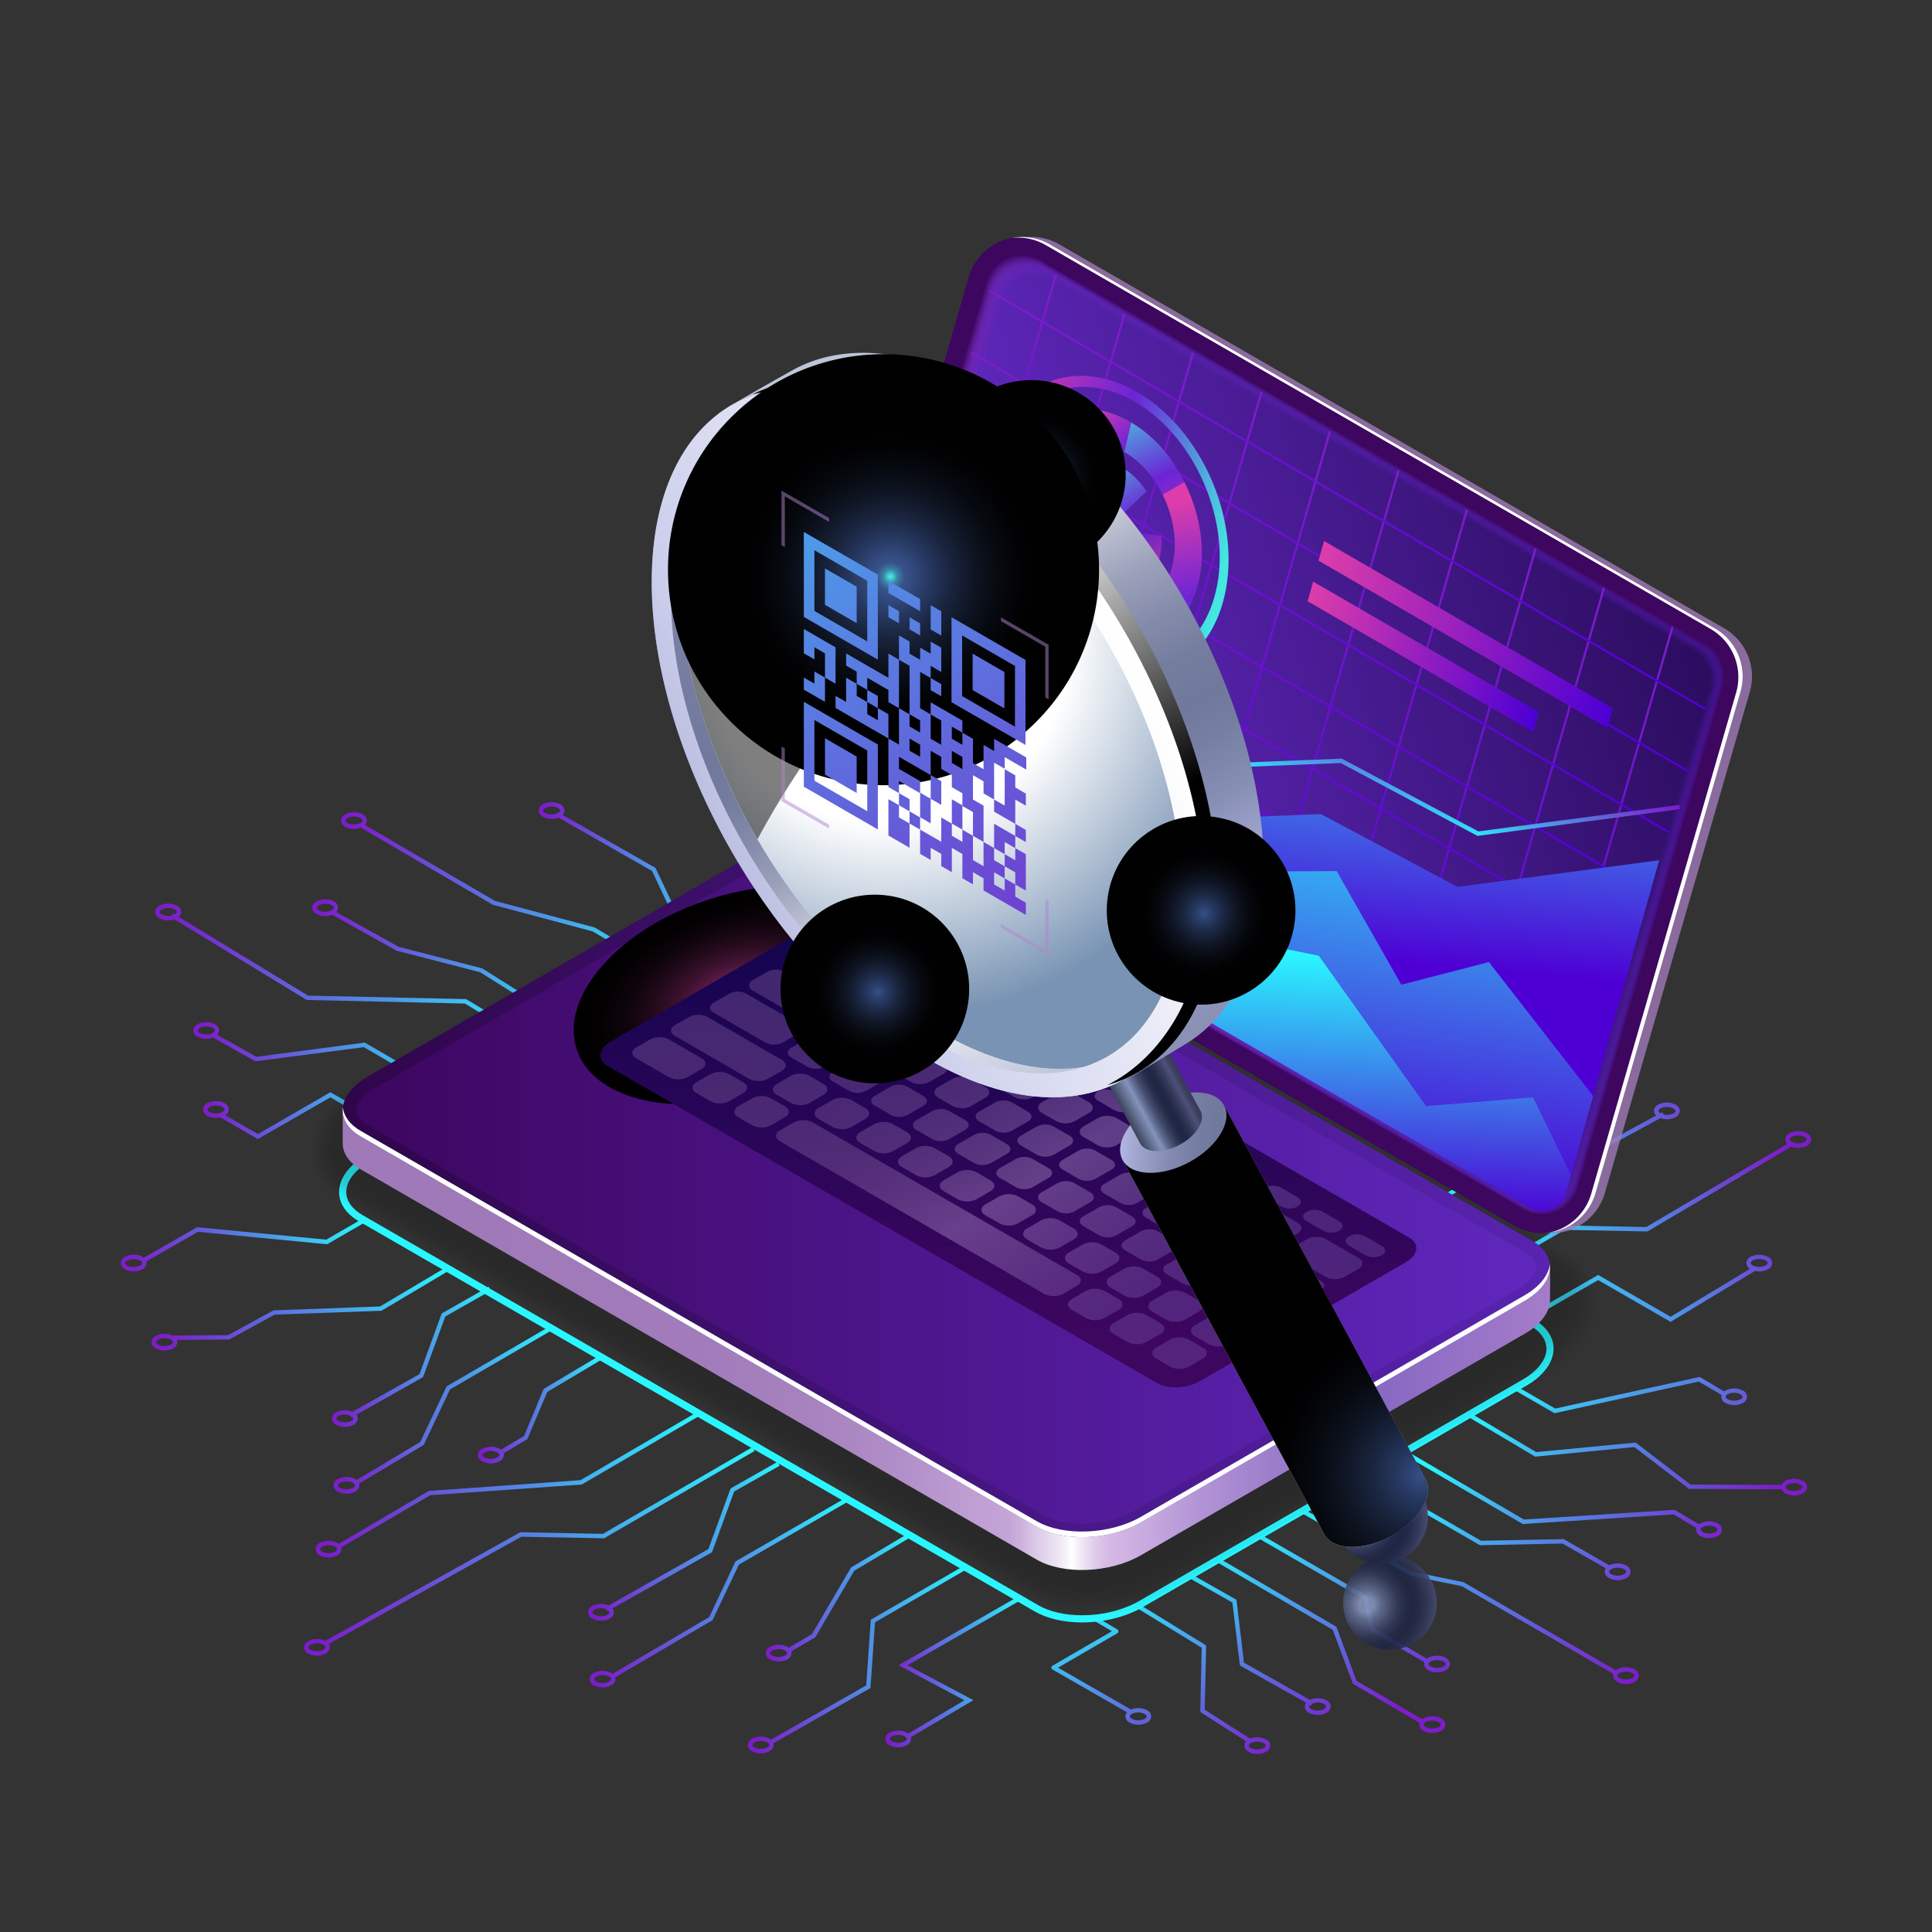 <svg xmlns="http://www.w3.org/2000/svg" xmlns:xlink="http://www.w3.org/1999/xlink" viewBox="0 0 1000 1000"><rect x="0" y="0" width="1000" height="1000" fill="#333333" stroke="none"/><defs><style>.cls-1{fill:url(#New_Gradient_Swatch_1);}.cls-2{fill:none;}.cls-3{isolation:isolate;}.cls-4{fill:url(#New_Gradient_Swatch_copy_26);}.cls-5{fill:url(#New_Gradient_Swatch_copy_26-2);}.cls-6{fill:url(#New_Gradient_Swatch_copy_26-3);}.cls-7{fill:url(#New_Gradient_Swatch_copy_26-4);}.cls-8{fill:url(#New_Gradient_Swatch_copy_26-5);}.cls-9{fill:url(#New_Gradient_Swatch_copy_26-6);}.cls-10{fill:url(#New_Gradient_Swatch_copy_26-7);}.cls-11{fill:url(#New_Gradient_Swatch_copy_26-8);}.cls-12{fill:url(#New_Gradient_Swatch_copy_26-9);}.cls-13{fill:url(#New_Gradient_Swatch_copy_26-10);}.cls-14{fill:url(#New_Gradient_Swatch_copy_26-11);}.cls-15{fill:url(#New_Gradient_Swatch_copy_26-12);}.cls-16{fill:url(#New_Gradient_Swatch_copy_26-13);}.cls-17{fill:url(#New_Gradient_Swatch_copy_26-14);}.cls-18{fill:url(#New_Gradient_Swatch_copy_26-15);}.cls-19{fill:url(#New_Gradient_Swatch_copy_26-16);}.cls-20{fill:url(#New_Gradient_Swatch_copy_26-17);}.cls-21{fill:url(#New_Gradient_Swatch_copy_26-18);}.cls-22{fill:url(#New_Gradient_Swatch_copy_26-19);}.cls-23{fill:url(#New_Gradient_Swatch_copy_26-20);}.cls-24{fill:url(#New_Gradient_Swatch_copy_26-21);}.cls-25{fill:url(#New_Gradient_Swatch_copy_26-22);}.cls-26{fill:url(#New_Gradient_Swatch_copy_26-23);}.cls-27{fill:url(#New_Gradient_Swatch_copy_26-24);}.cls-28{fill:url(#New_Gradient_Swatch_copy_26-25);}.cls-29{fill:url(#New_Gradient_Swatch_copy_26-26);}.cls-30{fill:url(#New_Gradient_Swatch_copy_26-27);}.cls-31{fill:url(#New_Gradient_Swatch_copy_26-28);}.cls-32{fill:url(#New_Gradient_Swatch_copy_26-29);}.cls-33{fill:url(#New_Gradient_Swatch_copy_26-30);}.cls-34{fill:url(#New_Gradient_Swatch_copy_26-31);}.cls-35{fill:#2af6ff;}.cls-36,.cls-54{opacity:0.2;}.cls-37{opacity:0;}.cls-38{opacity:0.09;}.cls-39{opacity:0.18;}.cls-40{opacity:0.27;}.cls-41{opacity:0.36;}.cls-42{opacity:0.45;}.cls-43{opacity:0.55;}.cls-44{opacity:0.64;}.cls-45{opacity:0.73;}.cls-46{opacity:0.82;}.cls-47{opacity:0.91;}.cls-48{fill:url(#linear-gradient);}.cls-49{fill:url(#linear-gradient-2);}.cls-50{fill:url(#linear-gradient-3);}.cls-51{fill:#fff;}.cls-52{opacity:0.8;fill:url(#linear-gradient-4);}.cls-53{fill:url(#linear-gradient-5);}.cls-54{fill:url(#linear-gradient-6);}.cls-55{opacity:0.27;fill:url(#linear-gradient-7);}.cls-56{opacity:0.35;fill:url(#linear-gradient-8);}.cls-57{opacity:0.42;fill:url(#linear-gradient-9);}.cls-58{opacity:0.49;fill:url(#linear-gradient-10);}.cls-59{opacity:0.56;fill:url(#linear-gradient-11);}.cls-60{opacity:0.64;fill:url(#linear-gradient-12);}.cls-61{opacity:0.71;fill:url(#linear-gradient-13);}.cls-62{opacity:0.78;fill:url(#linear-gradient-14);}.cls-63{opacity:0.85;fill:url(#linear-gradient-15);}.cls-64{opacity:0.93;fill:url(#linear-gradient-16);}.cls-65{fill:url(#linear-gradient-17);}.cls-107,.cls-124,.cls-126,.cls-127,.cls-128,.cls-129,.cls-132,.cls-66{mix-blend-mode:color-dodge;}.cls-66{fill:url(#New_Gradient_Swatch_copy);}.cls-67{fill:url(#linear-gradient-18);}.cls-114,.cls-116,.cls-120,.cls-125,.cls-130,.cls-68{mix-blend-mode:screen;}.cls-68{opacity:0.3;fill:url(#linear-gradient-19);}.cls-69{fill:url(#linear-gradient-20);}.cls-70{fill:url(#linear-gradient-21);}.cls-71{fill:url(#linear-gradient-22);}.cls-72{fill:url(#linear-gradient-23);}.cls-73{fill:url(#linear-gradient-24);}.cls-74{fill:url(#linear-gradient-25);}.cls-75{fill:url(#linear-gradient-26);}.cls-76{fill:url(#linear-gradient-27);}.cls-77{fill:url(#linear-gradient-28);}.cls-78{fill:url(#linear-gradient-29);}.cls-79{fill:url(#linear-gradient-30);}.cls-80{fill:url(#linear-gradient-31);}.cls-81{fill:url(#linear-gradient-32);}.cls-82{fill:url(#linear-gradient-33);}.cls-83{fill:url(#linear-gradient-34);}.cls-84{fill:url(#linear-gradient-35);}.cls-85{fill:url(#linear-gradient-36);}.cls-86{fill:url(#linear-gradient-37);}.cls-87{fill:url(#linear-gradient-38);}.cls-88{fill:url(#linear-gradient-39);}.cls-89{fill:url(#New_Gradient_Swatch_copy_26-32);}.cls-90{fill:url(#linear-gradient-40);}.cls-91{fill:url(#linear-gradient-41);}.cls-92{fill:url(#linear-gradient-42);}.cls-93{fill:url(#linear-gradient-43);}.cls-94{fill:url(#linear-gradient-44);}.cls-100,.cls-95{opacity:0.7;}.cls-95{fill:url(#linear-gradient-45);}.cls-96{fill:url(#linear-gradient-46);}.cls-97{fill:url(#linear-gradient-47);}.cls-98{fill:url(#linear-gradient-48);}.cls-99{fill:url(#linear-gradient-49);}.cls-100{fill:url(#linear-gradient-50);}.cls-101{fill:url(#linear-gradient-51);}.cls-102{fill:url(#linear-gradient-52);}.cls-103{mask:url(#mask);}.cls-104{opacity:0.9;fill:url(#radial-gradient);}.cls-105{fill:url(#radial-gradient-2);}.cls-106{fill:url(#linear-gradient-53);}.cls-107{fill:url(#radial-gradient-3);}.cls-108{fill:url(#linear-gradient-54);}.cls-109{fill:url(#linear-gradient-55);}.cls-110{clip-path:url(#clip-path);}.cls-111{fill:url(#linear-gradient-56);}.cls-112{fill:url(#linear-gradient-57);}.cls-113{fill:url(#linear-gradient-58);}.cls-115{fill:url(#linear-gradient-59);}.cls-116{fill:#ff63ce;}.cls-117{fill:url(#linear-gradient-60);}.cls-118{fill:url(#linear-gradient-61);}.cls-119{fill:url(#linear-gradient-62);}.cls-120,.cls-125,.cls-130{opacity:0.5;}.cls-120{fill:url(#radial-gradient-4);}.cls-121{mix-blend-mode:multiply;fill:url(#radial-gradient-5);}.cls-122{fill:url(#linear-gradient-63);}.cls-123{fill:url(#linear-gradient-64);}.cls-124{fill:url(#Radial_Gradient_1);}.cls-125{fill:url(#White_Black_Radial);}.cls-126{fill:url(#radial-gradient-6);}.cls-127{fill:url(#radial-gradient-7);}.cls-128{fill:url(#radial-gradient-8);}.cls-129{fill:url(#radial-gradient-9);}.cls-131{fill:#b086cc;}.cls-133{fill:url(#New_Gradient_Swatch_copy_61);}.cls-134{fill:url(#New_Gradient_Swatch_copy_61-2);}.cls-135{fill:url(#New_Gradient_Swatch_copy_61-3);}.cls-136{fill:url(#New_Gradient_Swatch_copy_61-4);}.cls-137{fill:url(#New_Gradient_Swatch_copy_61-5);}.cls-138{fill:url(#New_Gradient_Swatch_copy_61-6);}.cls-139{fill:url(#New_Gradient_Swatch_copy_61-7);}.cls-140{fill:url(#New_Gradient_Swatch_copy_61-8);}.cls-141{fill:url(#New_Gradient_Swatch_copy_61-9);}.cls-142{fill:url(#New_Gradient_Swatch_copy_61-10);}.cls-143{fill:url(#New_Gradient_Swatch_copy_61-11);}.cls-144{fill:url(#New_Gradient_Swatch_copy_61-12);}.cls-145{fill:url(#New_Gradient_Swatch_copy_61-13);}.cls-146{fill:url(#New_Gradient_Swatch_copy_61-14);}.cls-147{fill:url(#New_Gradient_Swatch_copy_61-15);}.cls-148{fill:url(#New_Gradient_Swatch_copy_61-16);}.cls-149{fill:url(#New_Gradient_Swatch_copy_61-17);}.cls-150{fill:url(#New_Gradient_Swatch_copy_61-18);}.cls-151{fill:url(#New_Gradient_Swatch_copy_61-19);}.cls-152{fill:url(#New_Gradient_Swatch_copy_61-20);}.cls-153{fill:url(#New_Gradient_Swatch_copy_61-21);}.cls-154{fill:url(#New_Gradient_Swatch_copy_61-22);}.cls-155{fill:url(#New_Gradient_Swatch_copy_61-23);}.cls-156{fill:url(#New_Gradient_Swatch_copy_61-24);}.cls-157{fill:url(#New_Gradient_Swatch_copy_61-25);}.cls-158{fill:url(#New_Gradient_Swatch_copy_61-26);}</style><linearGradient id="New_Gradient_Swatch_1" x1="654.94" y1="665.27" x2="654.94" y2="692.2" gradientTransform="translate(67.53 140.89)" gradientUnits="userSpaceOnUse"><stop offset="0" stop-color="#fff"/><stop offset="1"/></linearGradient><linearGradient id="New_Gradient_Swatch_copy_26" x1="848.82" y1="855.92" x2="738.92" y2="756.22" gradientUnits="userSpaceOnUse"><stop offset="0.03" stop-color="#7c1dc9"/><stop offset="0.21" stop-color="#6e41d2"/><stop offset="0.62" stop-color="#4c9be8"/><stop offset="1" stop-color="#2af6ff"/></linearGradient><linearGradient id="New_Gradient_Swatch_copy_26-2" x1="872.85" y1="829.43" x2="762.95" y2="729.73" xlink:href="#New_Gradient_Swatch_copy_26"/><linearGradient id="New_Gradient_Swatch_copy_26-3" x1="900.52" y1="798.94" x2="790.62" y2="699.24" xlink:href="#New_Gradient_Swatch_copy_26"/><linearGradient id="New_Gradient_Swatch_copy_26-4" x1="646.07" y1="921.32" x2="598.49" y2="810.29" xlink:href="#New_Gradient_Swatch_copy_26"/><linearGradient id="New_Gradient_Swatch_copy_26-5" x1="594.89" y1="931.62" x2="551.97" y2="831.47" xlink:href="#New_Gradient_Swatch_copy_26"/><linearGradient id="New_Gradient_Swatch_copy_26-6" x1="922.44" y1="585.79" x2="779.69" y2="665.1" xlink:href="#New_Gradient_Swatch_copy_26"/><linearGradient id="New_Gradient_Swatch_copy_26-7" x1="676.74" y1="908.17" x2="629.16" y2="797.14" xlink:href="#New_Gradient_Swatch_copy_26"/><linearGradient id="New_Gradient_Swatch_copy_26-8" x1="707.94" y1="894.8" x2="660.35" y2="783.77" xlink:href="#New_Gradient_Swatch_copy_26"/><linearGradient id="New_Gradient_Swatch_copy_26-9" x1="914.1" y1="783.97" x2="804.2" y2="684.27" xlink:href="#New_Gradient_Swatch_copy_26"/><linearGradient id="New_Gradient_Swatch_copy_26-10" x1="792.01" y1="897.5" x2="730.05" y2="752.92" xlink:href="#New_Gradient_Swatch_copy_26"/><linearGradient id="New_Gradient_Swatch_copy_26-11" x1="725.56" y1="887.25" x2="677.97" y2="776.22" xlink:href="#New_Gradient_Swatch_copy_26"/><linearGradient id="New_Gradient_Swatch_copy_26-12" x1="900.53" y1="546.35" x2="757.78" y2="625.65" xlink:href="#New_Gradient_Swatch_copy_26"/><linearGradient id="New_Gradient_Swatch_copy_26-13" x1="941.18" y1="619.52" x2="798.43" y2="698.83" xlink:href="#New_Gradient_Swatch_copy_26"/><linearGradient id="New_Gradient_Swatch_copy_26-14" x1="278.82" y1="454.3" x2="379.02" y2="454.3" xlink:href="#New_Gradient_Swatch_copy_26"/><linearGradient id="New_Gradient_Swatch_copy_26-15" x1="161.64" y1="500.88" x2="302.18" y2="500.88" xlink:href="#New_Gradient_Swatch_copy_26"/><linearGradient id="New_Gradient_Swatch_copy_26-16" x1="176.56" y1="465.01" x2="354.27" y2="465.01" xlink:href="#New_Gradient_Swatch_copy_26"/><linearGradient id="New_Gradient_Swatch_copy_26-17" x1="100.05" y1="550.43" x2="240.68" y2="550.43" xlink:href="#New_Gradient_Swatch_copy_26"/><linearGradient id="New_Gradient_Swatch_copy_26-18" x1="80.39" y1="506.75" x2="285.46" y2="506.75" xlink:href="#New_Gradient_Swatch_copy_26"/><linearGradient id="New_Gradient_Swatch_copy_26-19" x1="105.1" y1="577.46" x2="208.74" y2="577.46" xlink:href="#New_Gradient_Swatch_copy_26"/><linearGradient id="New_Gradient_Swatch_copy_26-20" x1="304.37" y1="797.76" x2="403.6" y2="797.76" xlink:href="#New_Gradient_Swatch_copy_26"/><linearGradient id="New_Gradient_Swatch_copy_26-21" x1="305.21" y1="824.42" x2="438.62" y2="824.42" xlink:href="#New_Gradient_Swatch_copy_26"/><linearGradient id="New_Gradient_Swatch_copy_26-22" x1="171.82" y1="702.31" x2="254.05" y2="702.31" xlink:href="#New_Gradient_Swatch_copy_26"/><linearGradient id="New_Gradient_Swatch_copy_26-23" x1="172.66" y1="729.69" x2="286.31" y2="729.69" xlink:href="#New_Gradient_Swatch_copy_26"/><linearGradient id="New_Gradient_Swatch_copy_26-24" x1="157.39" y1="803" x2="390.63" y2="803" xlink:href="#New_Gradient_Swatch_copy_26"/><linearGradient id="New_Gradient_Swatch_copy_26-25" x1="163.43" y1="768.54" x2="361.95" y2="768.54" xlink:href="#New_Gradient_Swatch_copy_26"/><linearGradient id="New_Gradient_Swatch_copy_26-26" x1="396.39" y1="826.98" x2="470.77" y2="826.98" xlink:href="#New_Gradient_Swatch_copy_26"/><linearGradient id="New_Gradient_Swatch_copy_26-27" x1="247.41" y1="729.5" x2="311.81" y2="729.5" xlink:href="#New_Gradient_Swatch_copy_26"/><linearGradient id="New_Gradient_Swatch_copy_26-28" x1="62.53" y1="644.25" x2="189.56" y2="644.25" xlink:href="#New_Gradient_Swatch_copy_26"/><linearGradient id="New_Gradient_Swatch_copy_26-29" x1="78.49" y1="677.3" x2="232.69" y2="677.3" xlink:href="#New_Gradient_Swatch_copy_26"/><linearGradient id="New_Gradient_Swatch_copy_26-30" x1="387.13" y1="859.22" x2="499.29" y2="859.22" xlink:href="#New_Gradient_Swatch_copy_26"/><linearGradient id="New_Gradient_Swatch_copy_26-31" x1="458.25" y1="865.37" x2="528.19" y2="865.37" xlink:href="#New_Gradient_Swatch_copy_26"/><linearGradient id="linear-gradient" x1="191.19" y1="632.24" x2="840.75" y2="632.24" gradientUnits="userSpaceOnUse"><stop offset="0.06" stop-color="#9f79b8"/><stop offset="0.26" stop-color="#a17bba"/><stop offset="0.36" stop-color="#a783bf"/><stop offset="0.43" stop-color="#b290c9"/><stop offset="0.49" stop-color="#c1a1d5"/><stop offset="0.51" stop-color="#c4a5d7"/><stop offset="0.52" stop-color="#cdb3dd"/><stop offset="0.53" stop-color="#dbc8e7"/><stop offset="0.55" stop-color="#efe7f4"/><stop offset="0.56" stop-color="#fff"/><stop offset="0.57" stop-color="#ece0f3"/><stop offset="0.58" stop-color="#ddc8ea"/><stop offset="0.59" stop-color="#d4b9e5"/><stop offset="0.6" stop-color="#d1b4e3"/><stop offset="0.66" stop-color="#b395d6"/><stop offset="0.72" stop-color="#9c7dcb"/><stop offset="0.77" stop-color="#8e6ec5"/><stop offset="0.81" stop-color="#8969c3"/><stop offset="1" stop-color="#b086cc"/></linearGradient><linearGradient id="linear-gradient-2" x1="177.38" y1="615.23" x2="802.28" y2="615.23" gradientUnits="userSpaceOnUse"><stop offset="0" stop-color="#2f054a"/><stop offset="1" stop-color="#5824b0"/></linearGradient><linearGradient id="linear-gradient-3" x1="184.37" y1="615.23" x2="795.29" y2="615.23" gradientUnits="userSpaceOnUse"><stop offset="0" stop-color="#3d065f"/><stop offset="1" stop-color="#5f27bd"/></linearGradient><linearGradient id="linear-gradient-4" x1="1260.59" y1="-1745.25" x2="-3974.35" y2="1049.5" gradientTransform="matrix(0.87, 0.5, 0, 1.15, -496.83, 1775.33)" gradientUnits="userSpaceOnUse"><stop offset="0.06" stop-color="#9f79b8"/><stop offset="0.26" stop-color="#a17bba"/><stop offset="0.37" stop-color="#a783bf"/><stop offset="0.45" stop-color="#b290c9"/><stop offset="0.51" stop-color="#c2a2d6"/><stop offset="0.56" stop-color="#d1b4e3"/><stop offset="0.66" stop-color="#b395d6"/><stop offset="0.75" stop-color="#9c7dcb"/><stop offset="0.84" stop-color="#8e6ec5"/><stop offset="0.92" stop-color="#8969c3"/></linearGradient><linearGradient id="linear-gradient-5" x1="1255.03" y1="-1742.85" x2="-3979.91" y2="1051.91" gradientTransform="matrix(0.87, 0.5, 0, 1.15, -496.83, 1775.33)" xlink:href="#linear-gradient-3"/><linearGradient id="linear-gradient-6" x1="892.16" y1="313.27" x2="396.64" y2="459.01" gradientUnits="userSpaceOnUse"><stop offset="0" stop-color="#4916a1"/><stop offset="0.52" stop-color="#5f27bd"/><stop offset="1" stop-color="#b4299a"/></linearGradient><linearGradient id="linear-gradient-7" x1="891.52" y1="313.65" x2="397.69" y2="458.89" gradientUnits="userSpaceOnUse"><stop offset="0" stop-color="#46159b"/><stop offset="0.52" stop-color="#5e26bb"/><stop offset="0.69" stop-color="#7a28b2"/><stop offset="1" stop-color="#b4299a"/></linearGradient><linearGradient id="linear-gradient-8" x1="890.89" y1="314.02" x2="398.75" y2="458.77" gradientUnits="userSpaceOnUse"><stop offset="0" stop-color="#431494"/><stop offset="0.52" stop-color="#5d26b9"/><stop offset="0.69" stop-color="#7828b3"/><stop offset="1" stop-color="#b4299a"/></linearGradient><linearGradient id="linear-gradient-9" x1="890.25" y1="314.4" x2="399.8" y2="458.65" gradientUnits="userSpaceOnUse"><stop offset="0" stop-color="#41138e"/><stop offset="0.52" stop-color="#5b25b6"/><stop offset="0.69" stop-color="#7528b4"/><stop offset="1" stop-color="#b4299a"/></linearGradient><linearGradient id="linear-gradient-10" x1="889.62" y1="314.78" x2="400.85" y2="458.53" gradientUnits="userSpaceOnUse"><stop offset="0" stop-color="#3e1288"/><stop offset="0.52" stop-color="#5a24b4"/><stop offset="0.69" stop-color="#7228b5"/><stop offset="1" stop-color="#b4299a"/></linearGradient><linearGradient id="linear-gradient-11" x1="888.98" y1="315.15" x2="401.91" y2="458.41" gradientUnits="userSpaceOnUse"><stop offset="0" stop-color="#3b1182"/><stop offset="0.52" stop-color="#5924b2"/><stop offset="0.69" stop-color="#6f28b6"/><stop offset="1" stop-color="#b4299a"/></linearGradient><linearGradient id="linear-gradient-12" x1="888.35" y1="315.53" x2="402.96" y2="458.29" gradientUnits="userSpaceOnUse"><stop offset="0" stop-color="#38117b"/><stop offset="0.52" stop-color="#5823b0"/><stop offset="0.69" stop-color="#6d27b8"/><stop offset="1" stop-color="#b4299a"/></linearGradient><linearGradient id="linear-gradient-13" x1="887.71" y1="315.9" x2="404.02" y2="458.17" gradientUnits="userSpaceOnUse"><stop offset="0" stop-color="#351075"/><stop offset="0.52" stop-color="#5723ae"/><stop offset="0.69" stop-color="#6a27b9"/><stop offset="1" stop-color="#b4299a"/></linearGradient><linearGradient id="linear-gradient-14" x1="887.08" y1="316.28" x2="405.07" y2="458.05" gradientUnits="userSpaceOnUse"><stop offset="0" stop-color="#320f6f"/><stop offset="0.52" stop-color="#5622ac"/><stop offset="0.69" stop-color="#6727ba"/><stop offset="1" stop-color="#b4299a"/></linearGradient><linearGradient id="linear-gradient-15" x1="886.44" y1="316.65" x2="406.12" y2="457.92" gradientUnits="userSpaceOnUse"><stop offset="0" stop-color="#300e69"/><stop offset="0.52" stop-color="#5421a9"/><stop offset="0.69" stop-color="#6427bb"/><stop offset="1" stop-color="#b4299a"/></linearGradient><linearGradient id="linear-gradient-16" x1="885.81" y1="317.03" x2="407.18" y2="457.8" gradientUnits="userSpaceOnUse"><stop offset="0" stop-color="#2d0d62"/><stop offset="0.52" stop-color="#5321a7"/><stop offset="0.69" stop-color="#6227bc"/><stop offset="1" stop-color="#b4299a"/></linearGradient><linearGradient id="linear-gradient-17" x1="885.17" y1="317.41" x2="408.23" y2="457.68" gradientUnits="userSpaceOnUse"><stop offset="0" stop-color="#2a0c5c"/><stop offset="0.69" stop-color="#5f27bd"/><stop offset="1" stop-color="#b4299a"/></linearGradient><radialGradient id="New_Gradient_Swatch_copy" cx="1153.74" cy="547.36" r="87.34" gradientTransform="matrix(1, 0, 0, 0.59, -772.48, 191.94)" gradientUnits="userSpaceOnUse"><stop offset="0" stop-color="#972a74"/><stop offset="0.04" stop-color="#8a266a"/><stop offset="0.19" stop-color="#601b4a"/><stop offset="0.35" stop-color="#3d112f"/><stop offset="0.51" stop-color="#230a1b"/><stop offset="0.67" stop-color="#0f040c"/><stop offset="0.83" stop-color="#040103"/><stop offset="1"/></radialGradient><linearGradient id="linear-gradient-18" x1="-3063.92" y1="-1213.72" x2="-3348.75" y2="-1429.04" gradientTransform="matrix(0.87, 0.5, -1.5, 0.29, 1320.28, 2570.84)" gradientUnits="userSpaceOnUse"><stop offset="0" stop-color="#3d065f"/><stop offset="1" stop-color="#12054e"/><stop offset="1" stop-color="#10054d"/></linearGradient><linearGradient id="linear-gradient-19" x1="442.78" y1="471.63" x2="602.35" y2="722.04" gradientUnits="userSpaceOnUse"><stop offset="0.06" stop-color="#9f79b8"/><stop offset="0.25" stop-color="#a17bba"/><stop offset="0.35" stop-color="#a883c0"/><stop offset="0.42" stop-color="#b490cc"/><stop offset="0.48" stop-color="#c5a3dc"/><stop offset="0.54" stop-color="#dbbbf0"/><stop offset="0.56" stop-color="#e6c6fa"/><stop offset="0.6" stop-color="#d6b6f1"/><stop offset="0.69" stop-color="#b595dd"/><stop offset="0.77" stop-color="#9d7dcf"/><stop offset="0.85" stop-color="#8e6ec6"/><stop offset="0.92" stop-color="#8969c3"/></linearGradient><linearGradient id="linear-gradient-20" x1="504.97" y1="141.74" x2="503.64" y2="435.86" gradientTransform="translate(642.11 -275.77) rotate(73.92)" gradientUnits="userSpaceOnUse"><stop offset="0.01" stop-color="#7c1dc9"/><stop offset="1" stop-color="#4e00d4"/></linearGradient><linearGradient id="linear-gradient-21" x1="540.43" y1="162.01" x2="539.1" y2="456.13" gradientTransform="translate(687.22 -295.19) rotate(73.92)" xlink:href="#linear-gradient-20"/><linearGradient id="linear-gradient-22" x1="575.89" y1="182.28" x2="574.56" y2="476.39" gradientTransform="translate(732.33 -314.6) rotate(73.92)" xlink:href="#linear-gradient-20"/><linearGradient id="linear-gradient-23" x1="611.34" y1="202.54" x2="610.02" y2="496.66" gradientTransform="translate(777.44 -334.02) rotate(73.92)" xlink:href="#linear-gradient-20"/><linearGradient id="linear-gradient-24" x1="646.8" y1="222.81" x2="645.47" y2="516.93" gradientTransform="translate(822.55 -353.44) rotate(73.92)" xlink:href="#linear-gradient-20"/><linearGradient id="linear-gradient-25" x1="682.26" y1="243.08" x2="680.93" y2="537.2" gradientTransform="translate(867.66 -372.85) rotate(73.92)" xlink:href="#linear-gradient-20"/><linearGradient id="linear-gradient-26" x1="717.71" y1="263.34" x2="716.39" y2="557.46" gradientTransform="translate(912.77 -392.27) rotate(73.92)" xlink:href="#linear-gradient-20"/><linearGradient id="linear-gradient-27" x1="753.17" y1="283.61" x2="751.84" y2="577.73" gradientTransform="translate(957.88 -411.69) rotate(73.92)" xlink:href="#linear-gradient-20"/><linearGradient id="linear-gradient-28" x1="788.63" y1="303.88" x2="787.3" y2="598" gradientTransform="translate(1002.99 -431.1) rotate(73.92)" xlink:href="#linear-gradient-20"/><linearGradient id="linear-gradient-29" x1="824.09" y1="324.15" x2="822.76" y2="618.27" gradientTransform="translate(1048.1 -450.52) rotate(73.92)" xlink:href="#linear-gradient-20"/><linearGradient id="linear-gradient-30" x1="697.87" y1="150.93" x2="696.89" y2="366.63" gradientTransform="matrix(1, 0, 0, 1, 0, 0)" xlink:href="#linear-gradient-20"/><linearGradient id="linear-gradient-31" x1="688.47" y1="182.84" x2="687.5" y2="398.54" gradientTransform="matrix(1, 0, 0, 1, 0, 0)" xlink:href="#linear-gradient-20"/><linearGradient id="linear-gradient-32" x1="679.08" y1="214.75" x2="678.11" y2="430.45" gradientTransform="matrix(1, 0, 0, 1, 0, 0)" xlink:href="#linear-gradient-20"/><linearGradient id="linear-gradient-33" x1="669.69" y1="246.66" x2="668.71" y2="462.36" gradientTransform="matrix(1, 0, 0, 1, 0, 0)" xlink:href="#linear-gradient-20"/><linearGradient id="linear-gradient-34" x1="660.29" y1="278.57" x2="659.32" y2="494.27" gradientTransform="matrix(1, 0, 0, 1, 0, 0)" xlink:href="#linear-gradient-20"/><linearGradient id="linear-gradient-35" x1="650.9" y1="310.49" x2="649.92" y2="526.18" gradientTransform="matrix(1, 0, 0, 1, 0, 0)" xlink:href="#linear-gradient-20"/><linearGradient id="linear-gradient-36" x1="641.5" y1="342.4" x2="640.53" y2="558.1" gradientTransform="translate(706.49 -330.35) rotate(59.71)" xlink:href="#linear-gradient-20"/><linearGradient id="linear-gradient-37" x1="632.11" y1="374.31" x2="631.13" y2="590.01" gradientTransform="translate(729.39 -306.43) rotate(59.71)" xlink:href="#linear-gradient-20"/><linearGradient id="linear-gradient-38" x1="622.71" y1="406.22" x2="621.74" y2="621.92" gradientTransform="translate(752.29 -282.5) rotate(59.71)" xlink:href="#linear-gradient-20"/><linearGradient id="linear-gradient-39" x1="552.79" y1="231" x2="551.87" y2="435.9" gradientTransform="matrix(1.15, 0.1, -0.24, 0.85, 99.34, 63.81)" gradientUnits="userSpaceOnUse"><stop offset="0.01" stop-color="#2af6ff"/><stop offset="1" stop-color="#4e00d4"/></linearGradient><linearGradient id="New_Gradient_Swatch_copy_26-32" x1="670.42" y1="359.67" x2="657.2" y2="405.85" xlink:href="#New_Gradient_Swatch_copy_26"/><linearGradient id="linear-gradient-40" x1="563.56" y1="298.52" x2="544.45" y2="559.08" xlink:href="#linear-gradient-39"/><linearGradient id="linear-gradient-41" x1="550.38" y1="437.41" x2="559.41" y2="592.08" xlink:href="#linear-gradient-39"/><linearGradient id="linear-gradient-42" x1="548.24" y1="240.43" x2="695.55" y2="240.43" gradientTransform="matrix(1.15, 0.1, -0.24, 0.85, 99.34, 63.81)" gradientUnits="userSpaceOnUse"><stop offset="0.01" stop-color="#dc3daa"/><stop offset="1" stop-color="#4e00d4"/></linearGradient><linearGradient id="linear-gradient-43" x1="548.47" y1="255.87" x2="663.52" y2="255.87" xlink:href="#linear-gradient-42"/><linearGradient id="linear-gradient-44" x1="400.9" y1="751.26" x2="549.36" y2="751.26" gradientTransform="matrix(0.81, 0.48, -0.25, 1.08, 373.69, -769.2)" gradientUnits="userSpaceOnUse"><stop offset="0.01" stop-color="#dc3daa"/><stop offset="0.51" stop-color="#6b24d6"/><stop offset="1" stop-color="#43e8e1"/></linearGradient><linearGradient id="linear-gradient-45" x1="416.45" y1="772.5" x2="494.66" y2="772.5" xlink:href="#linear-gradient-44"/><linearGradient id="linear-gradient-46" x1="510.34" y1="228.74" x2="533.17" y2="336.56" gradientTransform="matrix(1.06, 0.02, -0.22, 0.94, 115.42, 34.58)" xlink:href="#linear-gradient-44"/><linearGradient id="linear-gradient-47" x1="528.91" y1="265.58" x2="470.57" y2="170.45" gradientTransform="matrix(1.06, 0.02, -0.22, 0.94, 115.42, 34.58)" xlink:href="#linear-gradient-44"/><linearGradient id="linear-gradient-48" x1="446.33" y1="188.98" x2="495.79" y2="234.01" gradientTransform="matrix(1.06, 0.02, -0.22, 0.94, 115.42, 34.58)" xlink:href="#linear-gradient-44"/><linearGradient id="linear-gradient-49" x1="524.6" y1="278.03" x2="459.9" y2="200.22" gradientTransform="matrix(1.06, 0.02, -0.22, 0.94, 115.42, 34.58)" xlink:href="#linear-gradient-44"/><linearGradient id="linear-gradient-50" x1="592.27" y1="302.76" x2="565.84" y2="268.01" gradientTransform="matrix(1, 0, 0, 1, 0, 0)" xlink:href="#linear-gradient-44"/><linearGradient id="linear-gradient-51" x1="509.85" y1="295.16" x2="582.36" y2="267.97" gradientTransform="matrix(1, 0, 0, 1, 0, 0)" xlink:href="#linear-gradient-44"/><linearGradient id="linear-gradient-52" x1="442" y1="212.75" x2="492.54" y2="240.46" gradientTransform="matrix(1.06, 0.02, -0.22, 0.94, 115.42, 34.58)" xlink:href="#linear-gradient-44"/><mask id="mask" x="689.09" y="797.89" width="66.75" height="61.91" maskUnits="userSpaceOnUse"><rect class="cls-1" x="690.08" y="798.96" width="64.78" height="59.77" transform="matrix(1, 0.03, -0.03, 1, 28.28, -23.82)"/></mask><radialGradient id="radial-gradient" cx="1143.37" cy="3091.58" r="38.74" gradientTransform="translate(2075.21 -2184.28) rotate(44.67)" gradientUnits="userSpaceOnUse"><stop offset="0.1" stop-color="#8493ba"/><stop offset="0.21" stop-color="#606c90"/><stop offset="0.33" stop-color="#444d6e"/><stop offset="0.43" stop-color="#303756"/><stop offset="0.53" stop-color="#232a47"/><stop offset="0.62" stop-color="#1f2542"/><stop offset="0.71" stop-color="#242a49"/><stop offset="0.83" stop-color="#34395b"/><stop offset="0.98" stop-color="#4d5179"/><stop offset="0.98" stop-color="#4d517a"/></radialGradient><radialGradient id="radial-gradient-2" cx="1160.46" cy="3050.18" r="38.74" gradientTransform="translate(-1766.14 -1348.4) rotate(-28.32)" xlink:href="#radial-gradient"/><linearGradient id="linear-gradient-53" x1="1142" y1="2947.64" x2="1200.73" y2="2947.64" gradientTransform="translate(-1766.14 -1348.4) rotate(-28.32)" gradientUnits="userSpaceOnUse"><stop offset="0" stop-color="#bec5d8"/><stop offset="0.12" stop-color="#dfe2ec"/><stop offset="0.25" stop-color="#fff"/><stop offset="0.29" stop-color="#e9eaf0"/><stop offset="0.36" stop-color="#bec1d2"/><stop offset="0.43" stop-color="#9ca1ba"/><stop offset="0.5" stop-color="#848baa"/><stop offset="0.56" stop-color="#757d9f"/><stop offset="0.62" stop-color="#70789c"/><stop offset="0.67" stop-color="#767ea3"/><stop offset="0.75" stop-color="#888fb5"/><stop offset="0.84" stop-color="#a5aad4"/><stop offset="0.88" stop-color="#b4b8e3"/><stop offset="0.89" stop-color="#b2b6e1"/><stop offset="0.93" stop-color="#9da1c9"/><stop offset="0.97" stop-color="#9094ba"/><stop offset="1" stop-color="#8b90b5"/></linearGradient><radialGradient id="radial-gradient-3" cx="1200.99" cy="3045.87" r="86.55" gradientTransform="translate(-1766.14 -1348.4) rotate(-28.32)" gradientUnits="userSpaceOnUse"><stop offset="0" stop-color="#364f87"/><stop offset="0.15" stop-color="#263860"/><stop offset="0.31" stop-color="#19243d"/><stop offset="0.48" stop-color="#0e1422"/><stop offset="0.65" stop-color="#06090f"/><stop offset="0.82" stop-color="#020204"/><stop offset="1"/></radialGradient><linearGradient id="linear-gradient-54" x1="549.01" y1="582.27" x2="657.76" y2="589.67" gradientUnits="userSpaceOnUse"><stop offset="0" stop-color="#d6dae6"/><stop offset="0.01" stop-color="#d4d8e6"/><stop offset="0.28" stop-color="#b4b8e3"/><stop offset="0.4" stop-color="#9a9fc8"/><stop offset="0.53" stop-color="#838ab0"/><stop offset="0.65" stop-color="#757da1"/><stop offset="0.76" stop-color="#70789c"/><stop offset="0.85" stop-color="#777ea2"/><stop offset="0.99" stop-color="#898eb3"/><stop offset="1" stop-color="#8b90b5"/></linearGradient><linearGradient id="linear-gradient-55" x1="1153.98" y1="2807.52" x2="1188.91" y2="2807.52" gradientTransform="translate(-1766.14 -1348.4) rotate(-28.32)" gradientUnits="userSpaceOnUse"><stop offset="0" stop-color="#3c445c"/><stop offset="0.16" stop-color="#6b789a"/><stop offset="0.25" stop-color="#8493ba"/><stop offset="0.33" stop-color="#606c90"/><stop offset="0.41" stop-color="#444d6e"/><stop offset="0.49" stop-color="#303756"/><stop offset="0.56" stop-color="#232a47"/><stop offset="0.62" stop-color="#1f2542"/><stop offset="0.68" stop-color="#242a49"/><stop offset="0.77" stop-color="#34395b"/><stop offset="0.88" stop-color="#4d5179"/><stop offset="0.88" stop-color="#4d517a"/><stop offset="0.92" stop-color="#44476b"/><stop offset="0.96" stop-color="#3b3e5c"/><stop offset="1" stop-color="#383b57"/></linearGradient><clipPath id="clip-path"><ellipse class="cls-2" cx="487.42" cy="379.02" rx="110.31" ry="191.07" transform="translate(-124.66 297.8) rotate(-30.31)"/></clipPath><linearGradient id="linear-gradient-56" x1="580.75" y1="133.43" x2="579.21" y2="473.67" gradientTransform="matrix(1, 0, 0, 1, 0, 0)" xlink:href="#linear-gradient-39"/><linearGradient id="linear-gradient-57" x1="616.45" y1="254.15" x2="584.62" y2="688.14" gradientTransform="matrix(1, 0, 0, 1, 0, 0)" xlink:href="#linear-gradient-39"/><linearGradient id="linear-gradient-58" x1="609.58" y1="495.13" x2="624.65" y2="753.3" gradientTransform="matrix(1, 0, 0, 1, 0, 0)" xlink:href="#linear-gradient-39"/><linearGradient id="linear-gradient-59" x1="363.94" y1="371.28" x2="486.28" y2="371.28" gradientUnits="userSpaceOnUse"><stop offset="0.09" stop-color="#2af6ff"/><stop offset="1" stop-color="#7c1dc9"/></linearGradient><linearGradient id="linear-gradient-60" x1="356.17" y1="428.47" x2="522.02" y2="428.47" xlink:href="#linear-gradient-59"/><linearGradient id="linear-gradient-61" x1="344.9" y1="497.81" x2="542.99" y2="497.81" xlink:href="#linear-gradient-59"/><linearGradient id="linear-gradient-62" x1="529.08" y1="568.36" x2="347.82" y2="247.27" gradientUnits="userSpaceOnUse"><stop offset="0" stop-color="#bec5d8"/><stop offset="0.12" stop-color="#dfe2ec"/><stop offset="0.25" stop-color="#fff"/><stop offset="0.29" stop-color="#e9eaf0"/><stop offset="0.36" stop-color="#bec1d2"/><stop offset="0.43" stop-color="#9ca1ba"/><stop offset="0.5" stop-color="#848baa"/><stop offset="0.56" stop-color="#757d9f"/><stop offset="0.62" stop-color="#70789c"/><stop offset="0.77" stop-color="#777ea2"/><stop offset="0.98" stop-color="#898eb3"/><stop offset="1" stop-color="#8b90b5"/></linearGradient><radialGradient id="radial-gradient-4" cx="460.58" cy="332.13" r="194.13" gradientTransform="translate(257.92 -194.18) rotate(30.31)" gradientUnits="userSpaceOnUse"><stop offset="0.01" stop-color="#b0fbff"/><stop offset="1" stop-color="#3456d9"/></radialGradient><radialGradient id="radial-gradient-5" cx="459.84" cy="333.61" r="194.13" gradientTransform="translate(257.92 -194.18) rotate(30.31)" gradientUnits="userSpaceOnUse"><stop offset="0.48" stop-color="#fff"/><stop offset="1" stop-color="#7893b3"/></radialGradient><linearGradient id="linear-gradient-63" x1="448.96" y1="178.56" x2="629.85" y2="524.81" gradientTransform="matrix(1, 0, 0, 1, 0, 0)" xlink:href="#linear-gradient-53"/><linearGradient id="linear-gradient-64" x1="581.79" y1="332.12" x2="208.92" y2="522.99" gradientUnits="userSpaceOnUse"><stop offset="0" stop-color="#fff"/><stop offset="0.18" stop-color="#eaebf7"/><stop offset="0.48" stop-color="#cacdeb"/><stop offset="0.58" stop-color="#b7badb"/><stop offset="0.74" stop-color="#9fa3c6"/><stop offset="0.88" stop-color="#9095b9"/><stop offset="1" stop-color="#8b90b5"/></linearGradient><radialGradient id="Radial_Gradient_1" cx="546.28" cy="267.4" r="154.72" gradientTransform="matrix(1, 0, 0, 1, 0, 0)" xlink:href="#New_Gradient_Swatch_1"/><radialGradient id="White_Black_Radial" cx="454.09" cy="301.14" r="105.92" gradientTransform="matrix(1, 0, 0, 1, 0, 0)" xlink:href="#New_Gradient_Swatch_1"/><radialGradient id="radial-gradient-6" cx="454.39" cy="513.47" r="35.7" gradientTransform="matrix(1, 0, 0, 1, 0, 0)" xlink:href="#radial-gradient-3"/><radialGradient id="radial-gradient-7" cx="625.29" cy="474.63" r="35.7" gradientTransform="translate(1002.38 -212.08) rotate(81.75)" xlink:href="#radial-gradient-3"/><radialGradient id="radial-gradient-8" cx="535.4" cy="247.13" r="35.7" gradientTransform="matrix(1, 0, 0, 1, 0, 0)" xlink:href="#radial-gradient-3"/><radialGradient id="radial-gradient-9" cx="460.91" cy="298.45" r="81.56" gradientTransform="translate(342.45 -237) rotate(45)" gradientUnits="userSpaceOnUse"><stop offset="0.01" stop-color="#43e8e1"/><stop offset="0.01" stop-color="#42d9d8"/><stop offset="0.03" stop-color="#3eafc0"/><stop offset="0.04" stop-color="#3b8dab"/><stop offset="0.06" stop-color="#39729b"/><stop offset="0.08" stop-color="#375e90"/><stop offset="0.09" stop-color="#365389"/><stop offset="0.11" stop-color="#364f87"/><stop offset="0.25" stop-color="#263860"/><stop offset="0.39" stop-color="#19243d"/><stop offset="0.54" stop-color="#0e1422"/><stop offset="0.69" stop-color="#06090f"/><stop offset="0.84" stop-color="#020204"/><stop offset="1"/></radialGradient><linearGradient id="New_Gradient_Swatch_copy_61" x1="554.79" y1="461.83" x2="439.46" y2="257.96" gradientUnits="userSpaceOnUse"><stop offset="0" stop-color="#703ed1"/><stop offset="0.62" stop-color="#5a78e0"/><stop offset="1" stop-color="#4c9de9"/></linearGradient><linearGradient id="New_Gradient_Swatch_copy_61-2" x1="561.82" y1="457.85" x2="446.48" y2="253.99" xlink:href="#New_Gradient_Swatch_copy_61"/><linearGradient id="New_Gradient_Swatch_copy_61-3" x1="546.62" y1="466.45" x2="431.28" y2="262.59" xlink:href="#New_Gradient_Swatch_copy_61"/><linearGradient id="New_Gradient_Swatch_copy_61-4" x1="552.2" y1="463.29" x2="436.87" y2="259.43" xlink:href="#New_Gradient_Swatch_copy_61"/><linearGradient id="New_Gradient_Swatch_copy_61-5" x1="547.02" y1="466.22" x2="431.68" y2="262.36" xlink:href="#New_Gradient_Swatch_copy_61"/><linearGradient id="New_Gradient_Swatch_copy_61-6" x1="527.58" y1="477.22" x2="412.25" y2="273.36" xlink:href="#New_Gradient_Swatch_copy_61"/><linearGradient id="New_Gradient_Swatch_copy_61-7" x1="509.59" y1="487.4" x2="394.25" y2="283.54" xlink:href="#New_Gradient_Swatch_copy_61"/><linearGradient id="New_Gradient_Swatch_copy_61-8" x1="519.51" y1="481.79" x2="404.17" y2="277.93" xlink:href="#New_Gradient_Swatch_copy_61"/><linearGradient id="New_Gradient_Swatch_copy_61-9" x1="512.68" y1="485.65" x2="397.35" y2="281.79" xlink:href="#New_Gradient_Swatch_copy_61"/><linearGradient id="New_Gradient_Swatch_copy_61-10" x1="536.51" y1="472.17" x2="421.18" y2="268.31" xlink:href="#New_Gradient_Swatch_copy_61"/><linearGradient id="New_Gradient_Swatch_copy_61-11" x1="500.12" y1="492.76" x2="384.79" y2="288.9" xlink:href="#New_Gradient_Swatch_copy_61"/><linearGradient id="New_Gradient_Swatch_copy_61-12" x1="550.41" y1="464.31" x2="435.08" y2="260.44" xlink:href="#New_Gradient_Swatch_copy_61"/><linearGradient id="New_Gradient_Swatch_copy_61-13" x1="492.3" y1="497.18" x2="376.96" y2="293.32" xlink:href="#New_Gradient_Swatch_copy_61"/><linearGradient id="New_Gradient_Swatch_copy_61-14" x1="524.2" y1="479.13" x2="408.87" y2="275.27" xlink:href="#New_Gradient_Swatch_copy_61"/><linearGradient id="New_Gradient_Swatch_copy_61-15" x1="547.82" y1="465.77" x2="432.49" y2="261.91" xlink:href="#New_Gradient_Swatch_copy_61"/><linearGradient id="New_Gradient_Swatch_copy_61-16" x1="539.6" y1="470.42" x2="424.26" y2="266.56" xlink:href="#New_Gradient_Swatch_copy_61"/><linearGradient id="New_Gradient_Swatch_copy_61-17" x1="492.3" y1="497.18" x2="376.96" y2="293.32" xlink:href="#New_Gradient_Swatch_copy_61"/><linearGradient id="New_Gradient_Swatch_copy_61-18" x1="529.97" y1="475.87" x2="414.64" y2="272.01" xlink:href="#New_Gradient_Swatch_copy_61"/><linearGradient id="New_Gradient_Swatch_copy_61-19" x1="529.97" y1="475.87" x2="414.64" y2="272.01" xlink:href="#New_Gradient_Swatch_copy_61"/><linearGradient id="New_Gradient_Swatch_copy_61-20" x1="568.96" y1="453.81" x2="453.62" y2="249.95" xlink:href="#New_Gradient_Swatch_copy_61"/><linearGradient id="New_Gradient_Swatch_copy_61-21" x1="568.96" y1="453.81" x2="453.62" y2="249.95" xlink:href="#New_Gradient_Swatch_copy_61"/><linearGradient id="New_Gradient_Swatch_copy_61-22" x1="509.05" y1="487.71" x2="393.71" y2="283.85" xlink:href="#New_Gradient_Swatch_copy_61"/><linearGradient id="New_Gradient_Swatch_copy_61-23" x1="539.7" y1="470.37" x2="424.36" y2="266.51" xlink:href="#New_Gradient_Swatch_copy_61"/><linearGradient id="New_Gradient_Swatch_copy_61-24" x1="500.92" y1="492.3" x2="385.59" y2="288.44" xlink:href="#New_Gradient_Swatch_copy_61"/><linearGradient id="New_Gradient_Swatch_copy_61-25" x1="509.15" y1="487.65" x2="393.81" y2="283.79" xlink:href="#New_Gradient_Swatch_copy_61"/><linearGradient id="New_Gradient_Swatch_copy_61-26" x1="519.12" y1="482.01" x2="403.78" y2="278.15" xlink:href="#New_Gradient_Swatch_copy_61"/></defs><g class="cls-3"><g id="Layer_1" data-name="Layer 1"><path class="cls-4" d="M841.76,810.29a10.11,10.11,0,0,0-8.76-.11L809.63,796.8a.84.84,0,0,0-.58-.15l-42.46.84-61.34-35.4-1.13,2,61.61,35.55a1,1,0,0,0,.59.15l42.46-.84,22.4,12.82a3.19,3.19,0,0,0-.56,1.76,3.87,3.87,0,0,0,2.2,3.25,9.75,9.75,0,0,0,9,0,3.84,3.84,0,0,0,2.18-3.23A3.89,3.89,0,0,0,841.76,810.29Zm-1.11,4.52a7.87,7.87,0,0,1-6.69,0c-.68-.39-1.07-.86-1.07-1.29a1,1,0,0,1,.26-.63l.1,0,.19-.34a3.25,3.25,0,0,1,.49-.35,7.56,7.56,0,0,1,6.69,0c.68.39,1.07.86,1.07,1.29S841.31,814.42,840.65,814.81Z"/><path class="cls-5" d="M889.07,788.47a10.08,10.08,0,0,0-9,0,6.11,6.11,0,0,0-.69.5l-12.62-7.47-78,5-60.31-35.23-1.14,2,60.91,35.58,78-5,11.83,7a3,3,0,0,0-.14.89,3.87,3.87,0,0,0,2.2,3.25,9.09,9.09,0,0,0,4.5,1.1,9,9,0,0,0,4.45-1.08,3.49,3.49,0,0,0,0-6.48ZM888,793a7.87,7.87,0,0,1-6.69,0c-.68-.39-1.07-.86-1.07-1.29a1,1,0,0,1,0-.23l.28-.47a2.92,2.92,0,0,1,.72-.57,6.87,6.87,0,0,1,3.32-.77,7,7,0,0,1,3.37.79c.67.39,1.06.86,1.06,1.29S888.62,792.6,888,793Z"/><path class="cls-6" d="M933.05,766.5a10,10,0,0,0-8.95,0,4.24,4.24,0,0,0-1.94,2.11l-47.16-.2-28.4-21.73-51.46,4.93L760.39,731l-1.15,1.95,35.06,20.83.32.19L845.94,749l28,21.41.31.23,47.95.2a4.34,4.34,0,0,0,1.94,2.11,9.75,9.75,0,0,0,9,0,3.49,3.49,0,0,0,0-6.48ZM931.94,771a7.87,7.87,0,0,1-6.69,0,2.31,2.31,0,0,1-1-.9v-.78a2.26,2.26,0,0,1,.93-.87,6.76,6.76,0,0,1,3.32-.78,7,7,0,0,1,3.37.79c.68.39,1.07.86,1.07,1.29S932.61,770.63,931.94,771Z"/><path class="cls-7" d="M655.23,900.3a10.18,10.18,0,0,0-8.21-.37l-23.46-15,.75-32.6a1.15,1.15,0,0,0-.55-1L590,830.59l-1.18,1.93L622,852.88l-.74,32.58a1.13,1.13,0,0,0,.52,1L645,901.33a3.28,3.28,0,0,0-.9,2.18,3.88,3.88,0,0,0,2.2,3.25,9.71,9.71,0,0,0,9,0,3.49,3.49,0,0,0,0-6.47Zm-1.11,4.51a7.87,7.87,0,0,1-6.69,0c-.68-.39-1.06-.86-1.06-1.29s.38-.89,1-1.27a6.87,6.87,0,0,1,3.32-.77,7,7,0,0,1,3.37.79c.68.39,1.07.86,1.07,1.29S654.79,904.43,654.12,904.81Z"/><path class="cls-8" d="M593.66,885.18a10.15,10.15,0,0,0-8.28-.33l-37.75-21.66L578.3,845.4a1.13,1.13,0,0,0,.57-1,1.14,1.14,0,0,0-.54-1l-11.55-6.85-1.19,1.93,9.94,5.85-30.74,17.83a1.13,1.13,0,0,0,0,2l38.56,22.12a3.3,3.3,0,0,0-.84,2.09,3.91,3.91,0,0,0,2.2,3.25,9.75,9.75,0,0,0,9,0,3.82,3.82,0,0,0,2.18-3.23A3.88,3.88,0,0,0,593.66,885.18Zm-1.11,4.52a7.87,7.87,0,0,1-6.69,0c-.68-.39-1.07-.86-1.07-1.29s.38-.88,1-1.26a6.83,6.83,0,0,1,3.33-.78,7,7,0,0,1,3.37.79c.67.39,1.06.86,1.06,1.29S593.21,889.31,592.55,889.7Z"/><path class="cls-9" d="M935.27,586.53a10.08,10.08,0,0,0-9,0,3.87,3.87,0,0,0-2.18,3.23,3.35,3.35,0,0,0,1,2.3l-73,43.05-42.45-.84a1.51,1.51,0,0,0-.59.15l-51.55,30,1.14,2,51.27-29.86,42.45.84a1.24,1.24,0,0,0,.6-.15l74.28-43.78a9.59,9.59,0,0,0,3.58.66,9,9,0,0,0,4.45-1.09,3.81,3.81,0,0,0,2.18-3.22A3.92,3.92,0,0,0,935.27,586.53Zm-1.11,4.52a7.83,7.83,0,0,1-6.69,0,1.7,1.7,0,0,1-.14-.1l-.08-.12-.06,0a1.53,1.53,0,0,1-.79-1.1c0-.42.38-.88,1-1.27a7.56,7.56,0,0,1,6.69,0c.68.39,1.07.86,1.07,1.29S934.82,590.67,934.16,591.05Z"/><path class="cls-10" d="M686.5,880.07a10.15,10.15,0,0,0-8.46-.22l-34.17-19.24-3.79-32a1.14,1.14,0,0,0-.56-.85l-23.95-13.56-1.11,2,23.44,13.28,3.79,32a1.14,1.14,0,0,0,.56.86l33.83,19a3.31,3.31,0,0,0-.74,2,3.82,3.82,0,0,0,2.18,3.22,9.69,9.69,0,0,0,9,0,3.49,3.49,0,0,0,0-6.48Zm-1.16,4.52a7,7,0,0,1-3.37.79,6.76,6.76,0,0,1-3.32-.78c-.66-.38-1-.84-1-1.26a1.27,1.27,0,0,1,.48-.86l.53.3.53-1a7.3,7.3,0,0,1,2.89-.56,6.94,6.94,0,0,1,3.33.77c.66.39,1,.85,1,1.27S686,884.2,685.34,884.59Z"/><path class="cls-11" d="M745.83,889.4a10,10,0,0,0-9,0,5.28,5.28,0,0,0-.69.49l-34-19.89L691.7,842l-61-35.61-1.14,2,60.26,35.2,10.49,28,34.49,20.19a2.94,2.94,0,0,0-.14.88,3.87,3.87,0,0,0,2.2,3.25,9.75,9.75,0,0,0,9,0,3.49,3.49,0,0,0,0-6.48Zm-1.11,4.52a7.87,7.87,0,0,1-6.69,0c-.68-.39-1.07-.86-1.07-1.29a.87.87,0,0,1,0-.22l.28-.48a2.79,2.79,0,0,1,.71-.56,6.83,6.83,0,0,1,3.33-.78,7,7,0,0,1,3.37.79c.67.39,1.06.86,1.06,1.29S745.38,893.53,744.72,893.92Z"/><path class="cls-12" d="M784.38,719.78l20.26,11.7,74.68-16.38,11.74,6.95a3,3,0,0,0-.14.89,3.87,3.87,0,0,0,2.2,3.25,9.75,9.75,0,0,0,9,0,3.79,3.79,0,0,0,2.17-3.23,3.88,3.88,0,0,0-2.2-3.25,10.06,10.06,0,0,0-8.95,0,6.05,6.05,0,0,0-.69.49l-12.7-7.51L805,729.07l-19.5-11.25Zm113.18,1.12a7,7,0,0,1,3.36.79c.68.39,1.07.86,1.07,1.29s-.38.89-1,1.27a7.89,7.89,0,0,1-6.7,0c-.68-.39-1.06-.86-1.06-1.29a.68.68,0,0,1,0-.23l.28-.47a2.84,2.84,0,0,1,.71-.56A6.83,6.83,0,0,1,897.56,720.9Z"/><path class="cls-13" d="M846.07,864.05a10.06,10.06,0,0,0-9,0,5.57,5.57,0,0,0-.71.5l-78.87-45.62-26.68-5.48-56.3-32.5-1.13,2,56.45,32.59L756.57,821l78.51,45.41a2.89,2.89,0,0,0-.14.88,3.89,3.89,0,0,0,2.2,3.25,9.19,9.19,0,0,0,4.5,1.09,9,9,0,0,0,4.46-1.08,3.83,3.83,0,0,0,2.17-3.22A3.88,3.88,0,0,0,846.07,864.05Zm-1.1,4.52a7.93,7.93,0,0,1-6.7,0c-.67-.39-1.06-.87-1.06-1.29a.78.78,0,0,1,0-.21l.29-.5a2.79,2.79,0,0,1,.71-.56,7.48,7.48,0,0,1,6.69,0c.68.39,1.07.86,1.07,1.29S845.63,868.19,845,868.57Z"/><path class="cls-14" d="M748.3,858.05a10.08,10.08,0,0,0-9,0,4.83,4.83,0,0,0-.7.5l-27.59-16.07-3.21-16.33-56.9-32.85-1.14,2,56,32.34L709,843.91l28.28,16.47a3,3,0,0,0-.14.89,3.89,3.89,0,0,0,2.2,3.25,9.19,9.19,0,0,0,4.5,1.09,9,9,0,0,0,4.46-1.08,3.82,3.82,0,0,0,2.18-3.22A3.92,3.92,0,0,0,748.3,858.05Zm-1.11,4.52a7.91,7.91,0,0,1-6.69,0c-.68-.39-1.07-.87-1.07-1.29a1,1,0,0,1,.05-.23l.28-.48a2.84,2.84,0,0,1,.71-.56,7.52,7.52,0,0,1,6.69,0c.68.39,1.07.87,1.07,1.3S747.85,862.19,747.19,862.57Z"/><path class="cls-15" d="M757.7,614.84l70.94-19.38,30.85-16.74a9.65,9.65,0,0,0,3.37.58,9,9,0,0,0,4.45-1.08,3.84,3.84,0,0,0,2.18-3.23,3.88,3.88,0,0,0-2.2-3.25,10.05,10.05,0,0,0-9,0,3.79,3.79,0,0,0-2.17,3.22,3.39,3.39,0,0,0,1.11,2.41l-29.36,15.95L757,612.69l-44.21,25.66,1.13,2ZM858.42,575c0-.42.38-.88,1-1.26a6.83,6.83,0,0,1,3.33-.78,7,7,0,0,1,3.37.79c.67.4,1.06.86,1.06,1.29s-.38.89-1,1.27a7.9,7.9,0,0,1-5.06.56l-.66-1.2-1.05.57C858.78,575.81,858.42,575.36,858.42,575Z"/><path class="cls-16" d="M827.2,659.9l-37.74,21.74,1.13,2,36.61-21.08,36.94,21.3.58.33,43.68-26.36a10.16,10.16,0,0,0,2.23.25,9,9,0,0,0,4.46-1.08,3.49,3.49,0,0,0,0-6.48,10.05,10.05,0,0,0-9,0,3.79,3.79,0,0,0-2.17,3.22,3.74,3.74,0,0,0,1.87,3l-41.1,24.81ZM907.26,655c-.68-.4-1.07-.87-1.07-1.3s.39-.88,1-1.26a6.76,6.76,0,0,1,3.32-.78,6.88,6.88,0,0,1,3.37.8c.68.39,1.06.85,1.06,1.28s-.37.89-1,1.27a8,8,0,0,1-5.72.39l-.06-.1-.09.05A4.4,4.4,0,0,1,907.26,655Z"/><path class="cls-17" d="M352.88,477.93l-13.63-28.74-48.09-27.41a3.38,3.38,0,0,0,1-2.28,3.82,3.82,0,0,0-2.18-3.22,10.05,10.05,0,0,0-9,0,3.89,3.89,0,0,0-2.2,3.25,3.81,3.81,0,0,0,2.18,3.23,9,9,0,0,0,4.46,1.08,9.64,9.64,0,0,0,3.59-.66l48.46,27.62,13.65,28.78L378,493.37l1-2Zm-70.75-57.12c-.66-.38-1-.84-1-1.27s.39-.9,1.06-1.29a7.54,7.54,0,0,1,6.7,0c.66.38,1,.84,1,1.26s-.39.91-1.07,1.29A7.87,7.87,0,0,1,282.13,420.81Z"/><path class="cls-18" d="M206.26,490.06l-32.27-18a3.33,3.33,0,0,0,1-2.26,3.81,3.81,0,0,0-2.17-3.22,10,10,0,0,0-9,0,3.88,3.88,0,0,0-2.2,3.25,3.81,3.81,0,0,0,2.18,3.23,9,9,0,0,0,4.45,1.08,9.71,9.71,0,0,0,3.61-.67l33.41,18.61,43.25,11.14,52.43,33,1.21-1.91L249.6,501.24ZM165,471.13c-.66-.38-1-.84-1-1.27s.39-.9,1.06-1.29a7,7,0,0,1,3.37-.79,6.83,6.83,0,0,1,3.33.78c.66.38,1,.84,1,1.26s-.39.9-1.07,1.29a6.88,6.88,0,0,1-3.37.8A7,7,0,0,1,165,471.13Z"/><path class="cls-19" d="M256.13,466.28,188.88,427a3.37,3.37,0,0,0,1-2.3,3.79,3.79,0,0,0-2.17-3.22,10.08,10.08,0,0,0-9,0,3.88,3.88,0,0,0-2.2,3.25,3.79,3.79,0,0,0,2.18,3.23,9,9,0,0,0,4.45,1.08,9.64,9.64,0,0,0,3.59-.66l68.34,39.93,51.74,13.8,46.25,27.5,1.16-1.95-46.39-27.58ZM179.87,426c-.66-.38-1-.84-1-1.27s.38-.9,1.06-1.29a7,7,0,0,1,3.37-.79,6.76,6.76,0,0,1,3.32.78c.67.38,1,.84,1,1.26s-.39.9-1.07,1.29A7.87,7.87,0,0,1,179.87,426Z"/><path class="cls-20" d="M188.41,539.7,132.65,547l-20.26-11.4a3.35,3.35,0,0,0,1-2.26,3.85,3.85,0,0,0-2.17-3.23,10.08,10.08,0,0,0-9,0,3.9,3.9,0,0,0-2.2,3.26,3.78,3.78,0,0,0,2.17,3.22,9,9,0,0,0,4.46,1.08,9.65,9.65,0,0,0,3.6-.66l21.59,12.14a1.14,1.14,0,0,0,.7.14L188.32,542l51.22,29.83,1.14-2-51.55-30A1.18,1.18,0,0,0,188.41,539.7Zm-85-5.09c-.67-.38-1-.84-1-1.26s.39-.9,1.07-1.29a7.48,7.48,0,0,1,6.69,0c.67.38,1.05.84,1.05,1.27a1.58,1.58,0,0,1-.8,1.1l-.08,0-.09.17-.1.07a7,7,0,0,1-3.37.79A6.76,6.76,0,0,1,103.36,534.61Z"/><path class="cls-21" d="M159.45,515.33l-67-40.76A3.49,3.49,0,0,0,93.72,472a3.81,3.81,0,0,0-2.17-3.23,10.08,10.08,0,0,0-9,0,3.9,3.9,0,0,0-2.2,3.26,3.78,3.78,0,0,0,2.17,3.22A9,9,0,0,0,87,476.38a9.84,9.84,0,0,0,3.22-.54l68.29,41.58.26.16,81.84,1.86,43.67,26.3,1.16-2-44.17-26.6Zm-75.75-42c-.66-.38-1-.84-1-1.26s.38-.9,1.06-1.29a7,7,0,0,1,3.37-.79,6.87,6.87,0,0,1,3.32.77c.66.38,1,.85,1,1.27s-.39.88-1,1.27l-1-.58-.72,1.18A7.83,7.83,0,0,1,83.7,473.33Z"/><path class="cls-22" d="M133.49,587l-16.88-9.75a3.72,3.72,0,0,0,1.83-3,3.81,3.81,0,0,0-2.18-3.23,10,10,0,0,0-9,0,3.91,3.91,0,0,0-2.2,3.25,3.84,3.84,0,0,0,2.18,3.22,9,9,0,0,0,4.46,1.08h0a10.43,10.43,0,0,0,2.26-.25l19.49,11.25L171,568,207.61,589l1.13-2L171,565.34Zm-21.75-10.65a6.83,6.83,0,0,1-3.33-.78c-.66-.38-1-.84-1-1.26s.39-.9,1.07-1.29a7.48,7.48,0,0,1,6.69,0c.66.38,1,.84,1,1.27s-.39.9-1.06,1.29a5,5,0,0,1-.81.36l-.12-.07-.08.13a7.73,7.73,0,0,1-2.36.37Z"/><path class="cls-23" d="M306.57,837.73a9.19,9.19,0,0,0,4.5,1.09,9,9,0,0,0,4.46-1.08,3.86,3.86,0,0,0,2.18-3.23,3.29,3.29,0,0,0-.75-2l51.2-28.87a1.09,1.09,0,0,0,.51-.59L380,772l23.58-13.36-1.12-2-23.94,13.57a1.18,1.18,0,0,0-.51.59l-11.34,31L315,831a10.11,10.11,0,0,0-8.46.22,3.82,3.82,0,0,0-2.18,3.23A3.9,3.9,0,0,0,306.57,837.73Zm1.11-4.52a6.82,6.82,0,0,1,3.32-.78,7.3,7.3,0,0,1,2.89.57l.54,1,.52-.29a1.23,1.23,0,0,1,.49.85c0,.43-.38.89-1,1.27a7.83,7.83,0,0,1-6.69,0c-.68-.39-1.07-.86-1.07-1.28S307,833.59,307.68,833.21Z"/><path class="cls-24" d="M437.49,775.44,381,808l-.31.18L367.09,837l-50,29.36a5.13,5.13,0,0,0-.7-.49,10.05,10.05,0,0,0-9,0,3.92,3.92,0,0,0-2.2,3.25,3.87,3.87,0,0,0,2.18,3.23,9.14,9.14,0,0,0,4.46,1.08h0a9.19,9.19,0,0,0,4.5-1.09,3.9,3.9,0,0,0,2.2-3.26,2.89,2.89,0,0,0-.14-.88l50.42-29.61,13.64-28.75,56.15-32.42ZM315.21,870.35a6.84,6.84,0,0,1-3.36.79h0a6.94,6.94,0,0,1-3.33-.77c-.66-.39-1-.85-1-1.27s.39-.9,1.07-1.29a7,7,0,0,1,3.37-.79,6.79,6.79,0,0,1,3.32.78,2.79,2.79,0,0,1,.71.56l.28.48a.87.87,0,0,1,0,.22C316.28,869.49,315.89,870,315.21,870.35Z"/><path class="cls-25" d="M228.49,680.23l-11.35,31-34.69,19.5A10.15,10.15,0,0,0,174,731a3.81,3.81,0,0,0-2.17,3.23,3.88,3.88,0,0,0,2.2,3.25,9.08,9.08,0,0,0,4.5,1.09,9,9,0,0,0,4.45-1.08,3.82,3.82,0,0,0,2.18-3.22,3.31,3.31,0,0,0-.74-2L218.61,713a1.08,1.08,0,0,0,.51-.6l11.35-31L254.05,668l-1.12-2L229,679.63A1.14,1.14,0,0,0,228.49,680.23Zm-45.61,54c0,.42-.38.88-1,1.26a7.83,7.83,0,0,1-6.69,0c-.68-.39-1.07-.86-1.07-1.29s.38-.88,1-1.27a6.87,6.87,0,0,1,3.32-.78,7.25,7.25,0,0,1,2.88.57l.54,1,.53-.3A1.27,1.27,0,0,1,182.88,734.25Z"/><path class="cls-26" d="M231.18,717.57l-13.65,28.77-33,19.72a6.94,6.94,0,0,0-.68-.49,10.05,10.05,0,0,0-9,0,3.49,3.49,0,0,0,0,6.48,9.06,9.06,0,0,0,4.46,1.08h0a9.19,9.19,0,0,0,4.5-1.09,3.88,3.88,0,0,0,2.2-3.25,3.14,3.14,0,0,0-.14-.91l33.44-20,13.63-28.75,53.39-31-1.14-2L231.48,717.4Zm-48.52,52.52a7,7,0,0,1-3.37.79h0a6.9,6.9,0,0,1-3.32-.78c-.66-.38-1.05-.84-1.05-1.27s.39-.89,1.07-1.29a7,7,0,0,1,3.37-.79,6.87,6.87,0,0,1,3.32.78,2.48,2.48,0,0,1,.71.56l.28.47a.68.68,0,0,1,.05.23C183.72,769.22,183.34,769.7,182.66,770.09Z"/><path class="cls-27" d="M312.35,796.21a.92.92,0,0,0,.59-.15L390.63,751l-1.14-2-77.41,44.92-42.46-.84a1.2,1.2,0,0,0-.57.14L168.37,849.31a10.12,10.12,0,0,0-8.78.1,3.92,3.92,0,0,0-2.2,3.25,3.79,3.79,0,0,0,2.18,3.23A9,9,0,0,0,164,857a9.22,9.22,0,0,0,4.5-1.09,3.9,3.9,0,0,0,2.2-3.26,3.13,3.13,0,0,0-.54-1.73l99.69-55.52ZM168.46,852.62c0,.43-.39.91-1.07,1.29a7.87,7.87,0,0,1-6.69,0c-.66-.38-1-.84-1-1.27s.39-.9,1.07-1.29a7.52,7.52,0,0,1,6.69,0,3.37,3.37,0,0,1,.46.32l.21.38.11-.06A1,1,0,0,1,168.46,852.62Z"/><path class="cls-28" d="M222.3,771.67l-.27,0L175.29,799.1a6.25,6.25,0,0,0-.7-.5,10.05,10.05,0,0,0-9,0,3.91,3.91,0,0,0-2.2,3.25,3.84,3.84,0,0,0,2.18,3.22,9,9,0,0,0,4.46,1.09,9.11,9.11,0,0,0,4.5-1.1,3.9,3.9,0,0,0,2.2-3.25,3.37,3.37,0,0,0-.14-.89l46.09-27,78.13-5.5.26,0L362,732.86l-1.14-2-60.39,35.27Zm-48.87,31.45a7,7,0,0,1-3.36.79,6.83,6.83,0,0,1-3.33-.78c-.66-.38-1-.84-1-1.26s.39-.9,1.07-1.29a7.56,7.56,0,0,1,6.69,0,3.32,3.32,0,0,1,.71.56l.28.49a.87.87,0,0,1,.05.22C174.5,802.26,174.11,802.73,173.43,803.12Z"/><path class="cls-29" d="M407.52,858.89a3.9,3.9,0,0,0,2.2-3.26,3,3,0,0,0-.14-.89L422,847.42,442.16,813l28.61-17L469.61,794,440.5,811.31l-20.2,34.46-12.06,7.13a6.05,6.05,0,0,0-.69-.49,10.05,10.05,0,0,0-9,0,3.88,3.88,0,0,0-2.2,3.25,3.84,3.84,0,0,0,2.18,3.23A9,9,0,0,0,403,860,9.19,9.19,0,0,0,407.52,858.89Zm-8.86-3.22c0-.43.38-.89,1.06-1.29a7,7,0,0,1,3.37-.79,6.76,6.76,0,0,1,3.32.78,2.9,2.9,0,0,1,.72.56l.28.47a1.06,1.06,0,0,1,0,.23c0,.43-.39.9-1.07,1.29a7.87,7.87,0,0,1-6.69,0C399,856.56,398.66,856.09,398.66,855.67Z"/><path class="cls-30" d="M271.25,743.27l-12,7.1a5.28,5.28,0,0,0-.69-.49,10,10,0,0,0-8.95,0,3.49,3.49,0,0,0,0,6.48,9.75,9.75,0,0,0,9,0,3.87,3.87,0,0,0,2.2-3.25,3,3,0,0,0-.14-.89L273,744.84l10.23-24.35,28.54-17-1.16-2-29.18,17.38Zm-13.84,11.12a7.89,7.89,0,0,1-6.7,0c-.66-.39-1-.85-1-1.27s.39-.9,1.07-1.29a7,7,0,0,1,3.37-.79,6.79,6.79,0,0,1,3.32.78,2.63,2.63,0,0,1,.71.56l.28.47a.68.68,0,0,1,.05.23C258.47,753.53,258.08,754,257.41,754.39Z"/><path class="cls-31" d="M102.46,637.58,169,644l.36,0,20.19-11.66-1.13-2-19.56,11.3-66.55-6.41-.36,0L74.41,651a7,7,0,0,0-.72-.51,10.05,10.05,0,0,0-9,0,3.91,3.91,0,0,0-2.2,3.25A3.84,3.84,0,0,0,64.71,657a9,9,0,0,0,4.46,1.09h0a9.09,9.09,0,0,0,4.5-1.1,3.88,3.88,0,0,0,2.2-3.25,2.72,2.72,0,0,0-.14-.86ZM72.53,655.05a7.83,7.83,0,0,1-6.69,0c-.66-.38-1-.84-1-1.26s.39-.9,1.07-1.29a7.56,7.56,0,0,1,6.69,0,3.32,3.32,0,0,1,.71.56l.29.5a.78.78,0,0,1,0,.21C73.6,654.19,73.21,654.66,72.53,655.05Z"/><path class="cls-32" d="M197.38,678.49l35.31-21-1.16-1.95-34.81,20.68-54.91,2h-.27l-23.48,12.85-28.76.21a10.13,10.13,0,0,0-8.61.17,3.49,3.49,0,0,0,0,6.48A9,9,0,0,0,85.12,699a9.19,9.19,0,0,0,4.5-1.09,3.89,3.89,0,0,0,2.2-3.25,3.14,3.14,0,0,0-.24-1.14l27.07-.19,23.51-12.88,54.93-2ZM89.55,694.68c0,.42-.38.9-1.06,1.29a7.87,7.87,0,0,1-6.69,0c-.67-.38-1-.84-1-1.27s.39-.89,1.07-1.29a7.52,7.52,0,0,1,6.5-.1v.24h.41A1.54,1.54,0,0,1,89.55,694.68Z"/><path class="cls-33" d="M498.15,810.89l-47.43,27.46-2.36,34L399,900.47a6.3,6.3,0,0,0-.7-.51,10.05,10.05,0,0,0-9,0,3.87,3.87,0,0,0-2.2,3.25,3.81,3.81,0,0,0,2.17,3.23,9.75,9.75,0,0,0,9,0,3.88,3.88,0,0,0,2.2-3.25,3.16,3.16,0,0,0-.13-.87l50.21-28.61,2.36-34,46.39-26.86Zm-101,93.59a7.87,7.87,0,0,1-6.69,0c-.67-.39-1.05-.85-1.05-1.27s.39-.9,1.07-1.29a7,7,0,0,1,3.37-.79,6.87,6.87,0,0,1,3.32.77,2.85,2.85,0,0,1,.71.57l.29.49a.78.78,0,0,1,0,.21C398.19,903.62,397.81,904.09,397.13,904.48Z"/><path class="cls-34" d="M469.74,861.89l58.45-33.58-1.13-2-62,35.62,34.11,18.13L470.1,897.31a4.52,4.52,0,0,0-.69-.5,10.05,10.05,0,0,0-9,0,3.91,3.91,0,0,0-2.2,3.25,3.87,3.87,0,0,0,2.18,3.23,9.75,9.75,0,0,0,9,0,3.88,3.88,0,0,0,2.2-3.25,3,3,0,0,0-.14-.9L503.81,880Zm-1.48,39.44a7.86,7.86,0,0,1-6.7,0c-.66-.38-1-.84-1-1.26s.39-.9,1.07-1.29A7,7,0,0,1,465,898a6.9,6.9,0,0,1,3.32.77,3.32,3.32,0,0,1,.71.56l.28.48a.68.68,0,0,1,.05.23C469.32,900.47,468.93,900.94,468.26,901.33Z"/><path class="cls-35" d="M560,839.77c-9.4,0-18-2-24.34-5.64l-349.9-202c-6.61-3.82-10.25-9.19-10.25-15.12,0-7,5.15-14,14.12-19.2L388.23,483.15c8.66-5,20.11-7.87,31.41-7.87,9.41,0,18.05,2,24.34,5.64l349.9,202c6.61,3.82,10.25,9.18,10.25,15.12,0,7-5.14,14-14.12,19.2L591.43,831.9C582.77,836.9,571.32,839.77,560,839.77ZM419.64,479c-10.67,0-21.45,2.69-29.57,7.37L191.5,601c-7.8,4.5-12.27,10.33-12.27,16,0,4.56,3,8.79,8.4,11.92l349.9,202c5.74,3.32,13.72,5.14,22.49,5.14,10.67,0,21.45-2.69,29.57-7.37L788.16,714.05c7.8-4.5,12.28-10.34,12.28-16,0-4.56-3-8.79-8.41-11.92l-349.9-202C436.4,480.8,428.41,479,419.64,479Z"/><g class="cls-36"><path class="cls-37" d="M565.78,837.94c-12.77,0-24.36-2.79-33.51-8.08L177.35,625c-12.22-7.05-19.23-18.22-19.23-30.63,0-13.6,8.44-26.28,23.16-34.77L382.7,443.25c11.55-6.67,26-10.34,40.7-10.34,12.77,0,24.36,2.79,33.51,8.08L811.83,645.9c12.22,7.06,19.23,18.22,19.23,30.63,0,13.6-8.44,26.28-23.15,34.78L606.48,827.6C594.92,834.27,580.47,837.94,565.78,837.94Z"/><path class="cls-38" d="M383.28,444.76c11.52-6.65,26-10.21,40.53-10.05a77.06,77.06,0,0,1,16.61,2A66.34,66.34,0,0,1,457,443.26L810.12,647.14c12.14,7,18.48,18.13,17.76,30.21a35.32,35.32,0,0,1-2.14,9.83C822.65,695.8,813.93,705,804,710.69L605.67,825.2a76.06,76.06,0,0,1-8.68,4.28,84.24,84.24,0,0,1-31.31,6.18c-12.55.06-24-2.63-33-7.82L178.2,623.19c-12.18-7-18.48-18.18-17.7-30.27a36.31,36.31,0,0,1,1.68-8.48c2.85-9.14,11.88-18.89,22.29-24.89Z"/><path class="cls-39" d="M383.87,446.26c11.47-6.62,26-10.07,40.36-9.75a68.79,68.79,0,0,1,32.83,9L808.4,648.38c12.08,7,17.76,18,16.3,29.79a39,39,0,0,1-2.62,9.36c-3,7.67-13,17.39-22,22.54L604.87,822.81a90.42,90.42,0,0,1-8.53,4.26,83,83,0,0,1-30.76,6.3c-12.34.13-23.69-2.46-32.53-7.56l-354-204.38c-12.13-7-17.75-18.12-16.17-29.91a41.75,41.75,0,0,1,2.14-8.08c2.83-8.14,13.27-18.49,22.64-23.9Z"/><path class="cls-40" d="M384.46,447.76c11.42-6.59,26-9.93,40.19-9.45A75.9,75.9,0,0,1,441,440.9a88.05,88.05,0,0,1,16.19,6.92L806.68,649.63c12,6.93,17.06,17.9,14.84,29.36a44.18,44.18,0,0,1-3.11,8.89c-2.89,6.73-14.24,17-22.18,21.58L604.06,820.41c-2,1.17-6.13,3.3-8.36,4.24a81.51,81.51,0,0,1-30.21,6.43c-12.14.2-23.37-2.29-32-7.3L179.9,619.66c-12.09-7-17-18-14.64-29.54a50.35,50.35,0,0,1,2.6-7.68c2.76-7.15,14.66-18.09,23-22.9Z"/><path class="cls-41" d="M385,449.27c11.38-6.57,26-9.8,40-9.15A74.29,74.29,0,0,1,441.21,443c3.87,1.07,12.86,5.3,16,7.11L805,650.87c11.93,6.89,16.37,17.78,13.37,28.93a52.17,52.17,0,0,1-3.6,8.44c-2.72,5.8-15.45,16.59-22.4,20.6L603.25,818c-1.77,1-6.25,3.39-8.2,4.23a80.53,80.53,0,0,1-29.66,6.56c-11.92.26-23-2.13-31.55-7L180.75,617.9c-12-6.95-16.35-18-13.11-29.18a66.88,66.88,0,0,1,3.06-7.28c2.63-6.16,16.06-17.69,23.34-21.9Z"/><path class="cls-42" d="M385.63,450.77c11.34-6.55,26-9.66,39.86-8.85a73,73,0,0,1,16,3.14c3.3,1,13.11,5.75,15.81,7.31l346,199.74c11.86,6.85,15.71,17.66,11.91,28.51-.95,2.72-2.65,5.16-4.08,8-2.5,4.89-16.68,16.2-22.63,19.64l-186,107.39c-1.53.88-6.38,3.47-8.05,4.2a78.92,78.92,0,0,1-29.11,6.69c-11.71.33-22.71-2-31-6.78L181.6,616.14c-12-6.93-15.69-17.9-11.58-28.82.88-2.34,2.37-4.45,3.52-6.88,2.45-5.2,17.45-17.3,23.7-20.9Z"/><path class="cls-43" d="M386.22,452.27c11.29-6.52,26-9.52,39.69-8.55a71.91,71.91,0,0,1,15.83,3.42c2.74.84,13.38,6.21,15.62,7.51l344.18,198.7c11.78,6.81,15.06,17.55,10.44,28.09a30.44,30.44,0,0,1-4.57,7.5c-1.42,4.35-17.89,15.81-22.85,18.67L601.64,813.22c-1.27.73-6.5,3.57-7.89,4.19a77.74,77.74,0,0,1-28.56,6.81c-11.49.4-22.38-1.79-30.56-6.52L182.45,614.37c-11.95-6.9-15.06-17.82-10-28.46a31.3,31.3,0,0,1,4-6.47c1.29-4.61,18.84-16.9,24.05-19.9Z"/><path class="cls-44" d="M386.8,453.77c11.25-6.49,26.06-9.38,39.52-8.25,5.73.5,10.91,2.17,15.68,3.71,2.19.7,13.64,6.65,15.44,7.69L799.82,654.6c11.71,6.76,14.46,17.44,9,27.66a31.48,31.48,0,0,1-5.06,7c-1.14,3.48-19.11,15.41-23.08,17.71L600.83,810.83c-1,.58-6.62,3.66-7.73,4.16a76.4,76.4,0,0,1-28,7c-11.28.46-22.05-1.63-30.06-6.26L183.3,612.61c-11.9-6.87-14.46-17.77-8.52-28.1a32.24,32.24,0,0,1,4.44-6.08c1-3.68,20.24-16.49,24.4-18.89Z"/><path class="cls-45" d="M387.39,455.28c11.2-6.47,26.06-9.25,39.35-8,5.7.57,10.82,2.4,15.53,4,1.63.55,13.89,7.11,15.24,7.89L798.1,655.84c11.65,6.72,13.88,17.35,7.53,27.24a32,32,0,0,1-5.55,6.56c-.85,2.61-20.33,15-23.3,16.74L600,808.43c-.76.44-6.74,3.77-7.56,4.15A75.39,75.39,0,0,1,565,819.65c-11.06.53-21.71-1.46-29.57-6L184.15,610.85c-11.86-6.85-13.88-17.74-7-27.74a33.39,33.39,0,0,1,4.9-5.68c.77-2.76,21.63-16.09,24.75-17.9Z"/><path class="cls-46" d="M388,456.78c11.16-6.44,26.06-9.11,39.18-7.66,5.68.64,10.72,2.62,15.37,4.27,1.08.38,14.16,7.57,15.06,8.08l338.8,195.61c11.57,6.68,13.31,17.3,6.06,26.82a33,33,0,0,1-6,6.09c-.57,1.74-21.55,14.63-23.53,15.78L599.22,806c-.51.3-6.86,3.88-7.41,4.14a74.05,74.05,0,0,1-26.91,7.19c-10.86.61-21.39-1.29-29.08-5.74L185,609.08c-11.81-6.82-13.32-17.73-5.46-27.37a34,34,0,0,1,5.36-5.28c.51-1.84,23-15.7,25.11-16.9Z"/><path class="cls-47" d="M388.56,458.28c11.12-6.41,26.08-9,39-7.35,5.65.71,10.61,2.83,15.21,4.54.54.2,14.42,8,14.87,8.28l337,194.57c11.5,6.64,12.76,17.27,4.6,26.4a34.7,34.7,0,0,1-6.52,5.62c-.28.87-22.76,14.24-23.75,14.81L598.41,803.64c-.26.15-7,4-7.25,4.11a72.74,72.74,0,0,1-26.36,7.33c-10.64.67-21.06-1.14-28.59-5.48L185.85,607.32c-11.76-6.79-12.78-17.76-3.93-27a35.72,35.72,0,0,1,5.82-4.88c.25-.92,24.42-15.3,25.46-15.9Z"/><path d="M536.6,807.57l-349.89-202c-13.82-8-12.09-21.91,3.87-31.13L389.15,459.79c16-9.21,40.09-10.22,53.91-2.24l349.9,202c13.81,8,12.08,21.91-3.87,31.12L590.51,805.34C574.56,814.55,550.42,815.55,536.6,807.57Z"/></g><path class="cls-48" d="M536.6,807.25l-349.89-202c-6.16-3.56-9.23-8.3-9.33-13.27V574.63c.11-6,4.58,4.46,13.2-.52L389.15,459.47c16-9.22,40.09-10.22,53.91-2.24l349.9,202c4.61,2.67,7.95-8.64,9.15-5,.4,1.2.14,17,.17,18.3.13,6.19-4.34,12.76-13.19,17.87L590.51,805C574.56,814.23,550.42,815.23,536.6,807.25Z"/><path class="cls-49" d="M536.6,790.24l-349.89-202c-13.82-8-12.09-21.91,3.87-31.12L389.15,442.45c16-9.21,40.09-10.21,53.91-2.23l349.9,202c13.81,8,12.08,21.91-3.87,31.13L590.51,788C574.56,797.21,550.42,798.22,536.6,790.24Z"/><path class="cls-50" d="M560,788.64c-7.88,0-14.95-1.58-19.92-4.45l-349.9-202c-2.18-1.25-5.83-3.9-5.83-7.46,0-3.73,3.62-8.05,9.7-11.56L392.64,448.5c7.36-4.24,17.2-6.68,27-6.68,7.87,0,14.94,1.58,19.91,4.45l349.9,202c2.18,1.26,5.83,3.91,5.83,7.47,0,3.73-3.62,8-9.7,11.56L587,782C579.66,786.2,569.82,788.64,560,788.64Z"/><path class="cls-51" d="M789.09,670.47,590.51,785.11c-16,9.22-40.09,10.22-53.91,2.24l-349.89-202c-5.74-3.3-8.75-7.64-9.23-12.24-.71,5.64,2.3,11.14,9.23,15.13l349.89,202c13.82,8,38,7,53.91-2.24L789.09,673.36c9.33-5.39,13.76-12.4,13.09-18.88C801.46,660.1,797.05,665.87,789.09,670.47Z"/><path class="cls-52" d="M788.64,634.45,444.5,435.76a28.81,28.81,0,0,1-13.29-32.92l75-259.35a28.82,28.82,0,0,1,42.1-17L892.42,325.2a28.82,28.82,0,0,1,13.28,32.92l-75,259.35A28.8,28.8,0,0,1,788.64,634.45Z"/><path class="cls-53" d="M783.82,634.45,439.68,435.76a28.82,28.82,0,0,1-13.28-32.92l75-259.35a28.81,28.81,0,0,1,42.09-17L887.6,325.2a28.81,28.81,0,0,1,13.29,32.92l-75,259.35A28.81,28.81,0,0,1,783.82,634.45Z"/><path class="cls-54" d="M798.19,628.7a18.82,18.82,0,0,1-9.55-2.59L444.5,427.42a19.16,19.16,0,0,1-8.85-21.92l75-259.34a19.32,19.32,0,0,1,18.48-13.9,19,19,0,0,1,9.55,2.59L882.79,333.54a19.14,19.14,0,0,1,8.84,21.92l-75,259.35A19.32,19.32,0,0,1,798.19,628.7Z"/><path class="cls-55" d="M797.82,628a18.8,18.8,0,0,1-9.51-2.58l-342.9-198a19.06,19.06,0,0,1-8.81-21.84l74.74-258.57a19.23,19.23,0,0,1,18.41-13.84,18.89,18.89,0,0,1,9.51,2.57l342.91,198A19.09,19.09,0,0,1,891,355.62L816.24,614.19A19.25,19.25,0,0,1,797.82,628Z"/><path class="cls-56" d="M797.46,627.36a18.68,18.68,0,0,1-9.48-2.57L446.32,427.53a19,19,0,0,1-8.78-21.76L512.06,148a19.16,19.16,0,0,1,18.34-13.79,18.68,18.68,0,0,1,9.48,2.57L881.54,334a19,19,0,0,1,8.79,21.76L815.81,613.57A19.18,19.18,0,0,1,797.46,627.36Z"/><path class="cls-57" d="M797.1,626.69a18.66,18.66,0,0,1-9.45-2.56L447.23,427.59a18.94,18.94,0,0,1-8.75-21.68l74.29-257a19.11,19.11,0,0,1,18.28-13.75,18.66,18.66,0,0,1,9.45,2.56L880.92,334.26a18.93,18.93,0,0,1,8.75,21.68L815.38,613A19.1,19.1,0,0,1,797.1,626.69Z"/><path class="cls-58" d="M796.73,626a18.63,18.63,0,0,1-9.41-2.55L448.14,427.64a18.87,18.87,0,0,1-8.72-21.6l74.07-256.23a19,19,0,0,1,18.21-13.69,18.48,18.48,0,0,1,9.41,2.55L880.3,334.49A18.88,18.88,0,0,1,889,356.1L815,612.33A19,19,0,0,1,796.73,626Z"/><path class="cls-59" d="M796.37,625.35a18.51,18.51,0,0,1-9.38-2.54L449.05,427.7a18.8,18.8,0,0,1-8.69-21.53l73.85-255.45a19,19,0,0,1,18.14-13.64,18.49,18.49,0,0,1,9.38,2.54L879.68,334.73a18.81,18.81,0,0,1,8.68,21.53L814.52,611.71A19,19,0,0,1,796.37,625.35Z"/><path class="cls-60" d="M796,624.68a18.43,18.43,0,0,1-9.34-2.53L450,427.75a18.73,18.73,0,0,1-8.66-21.44l73.62-254.67A18.9,18.9,0,0,1,533,138a18.47,18.47,0,0,1,9.35,2.53L879.06,335a18.75,18.75,0,0,1,8.65,21.45L814.09,611.09A18.9,18.9,0,0,1,796,624.68Z"/><path class="cls-61" d="M795.65,624a18.31,18.31,0,0,1-9.31-2.52L450.87,427.81a18.66,18.66,0,0,1-8.62-21.37l73.39-253.89a18.82,18.82,0,0,1,18-13.54,18.28,18.28,0,0,1,9.3,2.52L878.43,335.21a18.68,18.68,0,0,1,8.63,21.37l-73.4,253.89A18.83,18.83,0,0,1,795.65,624Z"/><path class="cls-62" d="M795.28,623.34a18.26,18.26,0,0,1-9.27-2.51l-334.23-193a18.58,18.58,0,0,1-8.59-21.28l73.17-253.12A18.76,18.76,0,0,1,534.31,140a18.31,18.31,0,0,1,9.27,2.51l334.23,193a18.59,18.59,0,0,1,8.59,21.29L813.23,609.85A18.75,18.75,0,0,1,795.28,623.34Z"/><path class="cls-63" d="M794.92,622.68a18.28,18.28,0,0,1-9.24-2.51l-333-192.25a18.52,18.52,0,0,1-8.56-21.21l73-252.34A18.69,18.69,0,0,1,535,140.93a18.29,18.29,0,0,1,9.24,2.5l333,192.26a18.54,18.54,0,0,1,8.56,21.21l-73,252.33A18.68,18.68,0,0,1,794.92,622.68Z"/><path class="cls-64" d="M794.56,622a18.16,18.16,0,0,1-9.21-2.5L453.6,428a18.44,18.44,0,0,1-8.53-21.13l72.72-251.55a18.62,18.62,0,0,1,17.82-13.4,18.12,18.12,0,0,1,9.2,2.5L876.57,335.93a18.47,18.47,0,0,1,8.53,21.13L812.37,608.61A18.62,18.62,0,0,1,794.56,622Z"/><path class="cls-65" d="M794.19,621.34a18.13,18.13,0,0,1-9.17-2.49L454.51,428a18.39,18.39,0,0,1-8.5-21l72.5-250.78a18.54,18.54,0,0,1,17.75-13.34,18.09,18.09,0,0,1,9.17,2.48L876,336.16a18.41,18.41,0,0,1,8.49,21.06L811.94,608A18.55,18.55,0,0,1,794.19,621.34Z"/><path class="cls-51" d="M887.6,325.2,543.46,126.51a28.57,28.57,0,0,0-19.73-3.34,28.51,28.51,0,0,1,17.49,3.66L885.36,325.52a28.82,28.82,0,0,1,13.28,32.92l-75,259.35a28.72,28.72,0,0,1-22.36,20.32,28.74,28.74,0,0,0,24.61-20.64l75-259.35A28.81,28.81,0,0,0,887.6,325.2Z"/><ellipse class="cls-66" cx="381.26" cy="515.11" rx="87.35" ry="51.58" transform="translate(-146.82 152.02) rotate(-18.98)"/><path class="cls-67" d="M598.78,715.82l-284.13-164c-5.69-3.29-5-9,1.59-12.82l106.68-61.59c6.57-3.79,16.51-4.2,22.2-.92L729.25,640.5c5.69,3.28,5,9-1.59,12.81L621,714.9C614.41,718.7,604.47,719.11,598.78,715.82Z"/><path class="cls-68" d="M429.14,489.36l18.21,10.51a9.23,9.23,0,0,0,8.36,0c2.3-1.33,2.29-3.49,0-4.83l-18.21-10.51a9.26,9.26,0,0,0-8.36,0C426.81,485.86,426.82,488,429.14,489.36Zm31.18,18,8.62,5a9.26,9.26,0,0,0,8.36,0c2.3-1.33,2.29-3.49,0-4.82l-8.62-5a9.23,9.23,0,0,0-8.36,0C458,503.86,458,506,460.32,507.36Zm21.59,12.46,8.62,5a9.23,9.23,0,0,0,8.36,0c2.3-1.33,2.29-3.49,0-4.83l-8.62-5a9.26,9.26,0,0,0-8.36,0C479.58,516.33,479.59,518.49,481.91,519.82Zm21.59,12.47,8.62,5a9.23,9.23,0,0,0,8.36,0c2.3-1.32,2.29-3.48,0-4.82l-8.63-5a9.26,9.26,0,0,0-8.36,0C501.17,528.79,501.18,531,503.5,532.29Zm21.59,12.47,8.62,5a9.26,9.26,0,0,0,8.36,0c2.3-1.33,2.29-3.49,0-4.83l-8.63-5a9.23,9.23,0,0,0-8.36,0C522.76,541.26,522.77,543.42,525.09,544.76Zm21.59,12.46,8.63,5a9.21,9.21,0,0,0,8.35,0c2.31-1.33,2.29-3.49,0-4.83l-8.63-5a9.21,9.21,0,0,0-8.35,0C544.35,553.72,544.37,555.89,546.68,557.22Zm21.59,12.47,8.63,5a9.26,9.26,0,0,0,8.36,0c2.3-1.33,2.29-3.49,0-4.82l-8.62-5a9.23,9.23,0,0,0-8.36,0C566,566.19,566,568.35,568.27,569.69Zm21.59,12.46,8.63,5a9.23,9.23,0,0,0,8.36,0c2.3-1.33,2.29-3.49,0-4.83l-8.62-5a9.26,9.26,0,0,0-8.36,0C587.54,578.66,587.55,580.82,589.86,582.15Zm21.6,12.47,8.62,5a9.23,9.23,0,0,0,8.36,0c2.3-1.32,2.29-3.48,0-4.82l-8.62-5a9.26,9.26,0,0,0-8.36,0C609.13,591.12,609.14,593.28,611.46,594.62Zm21.59,12.47,8.62,5a9.26,9.26,0,0,0,8.36,0c2.3-1.33,2.29-3.49,0-4.83l-8.63-5a9.26,9.26,0,0,0-8.36,0C630.72,603.59,630.73,605.75,633.05,607.09Zm21.59,12.46,8.62,5a9.26,9.26,0,0,0,8.36,0c2.3-1.33,2.29-3.49,0-4.83l-8.63-5a9.23,9.23,0,0,0-8.36,0C652.31,616.05,652.32,618.21,654.64,619.55ZM676.23,632l8.63,5a9.24,9.24,0,0,0,8.35,0c2.31-1.33,2.29-3.49,0-4.82l-8.63-5a9.23,9.23,0,0,0-8.36,0C673.9,628.52,673.92,630.68,676.23,632Zm22,12.72,8.63,5a9.23,9.23,0,0,0,8.36,0c2.3-1.33,2.28-3.49,0-4.83l-8.63-5a9.24,9.24,0,0,0-8.35,0C695.94,641.25,696,643.41,698.27,644.74ZM409.72,501.24l7.47,4.31a10.52,10.52,0,0,0,9.51,0l7.42-4.29c2.62-1.51,2.61-4,0-5.49l-7.47-4.31a10.52,10.52,0,0,0-9.51,0l-7.42,4.29C407.07,497.26,407.09,499.72,409.72,501.24ZM448.29,518l7.42-4.28c2.62-1.51,2.61-4,0-5.49L448.22,504a10.54,10.54,0,0,0-9.52,0l-7.42,4.28c-2.62,1.52-2.6,4,0,5.5l7.47,4.31A10.49,10.49,0,0,0,448.29,518Zm4.61,8.14,7.47,4.31a10.52,10.52,0,0,0,9.51,0l7.42-4.28c2.62-1.52,2.61-4,0-5.5l-7.46-4.31a10.51,10.51,0,0,0-9.52,0l-7.42,4.28C450.26,522.19,450.27,524.65,452.9,526.17Zm21.6,12.47L482,543a10.54,10.54,0,0,0,9.52,0l7.42-4.29c2.61-1.51,2.6-4,0-5.49l-7.47-4.31a10.52,10.52,0,0,0-9.51,0l-7.42,4.29C471.85,534.66,471.86,537.12,474.5,538.64Zm46,7L513,541.34a10.52,10.52,0,0,0-9.51,0l-7.42,4.28c-2.62,1.51-2.61,4,0,5.49l7.46,4.31a10.51,10.51,0,0,0,9.52,0l7.42-4.28C523.11,549.64,523.09,547.18,520.46,545.66Zm21.59,12.46-7.47-4.31a10.52,10.52,0,0,0-9.51,0l-7.42,4.29c-2.62,1.51-2.61,4,0,5.49l7.47,4.31a10.52,10.52,0,0,0,9.51,0l7.42-4.29C544.7,562.1,544.68,559.64,542.05,558.12Zm21.59,12.47-7.47-4.31a10.52,10.52,0,0,0-9.51,0l-7.42,4.28c-2.62,1.52-2.6,4,0,5.5l7.47,4.31a10.49,10.49,0,0,0,9.51,0l7.42-4.28C566.29,574.57,566.28,572.11,563.64,570.59Zm21.59,12.46-7.46-4.31a10.51,10.51,0,0,0-9.52,0L560.83,583c-2.62,1.51-2.6,4,0,5.49l7.47,4.31a10.52,10.52,0,0,0,9.51,0l7.42-4.28C587.88,587,587.87,584.57,585.23,583.05Zm21.59,12.47-7.46-4.31a10.54,10.54,0,0,0-9.52,0l-7.42,4.29c-2.61,1.51-2.6,4,0,5.49l7.47,4.31a10.52,10.52,0,0,0,9.51,0l7.42-4.29C609.47,599.5,609.46,597,606.82,595.52ZM628.42,608,621,603.67a10.52,10.52,0,0,0-9.51,0L604,607.94c-2.62,1.51-2.61,4,0,5.49l7.46,4.31a10.51,10.51,0,0,0,9.52,0l7.42-4.28C631.06,612,631.05,609.51,628.42,608Zm-2.78,17.91,7.46,4.31a10.54,10.54,0,0,0,9.52,0l7.42-4.29c2.62-1.51,2.6-4,0-5.49l-7.47-4.31a10.52,10.52,0,0,0-9.51,0l-7.42,4.29C623,621.92,623,624.38,625.64,625.9Zm46,7-7.47-4.31a10.49,10.49,0,0,0-9.51,0l-7.42,4.28c-2.62,1.51-2.61,4,0,5.5l7.47,4.31a10.49,10.49,0,0,0,9.51,0l7.42-4.28C674.25,636.9,674.23,634.44,671.6,632.92Zm31.62,18.26-17.05-9.85a10.52,10.52,0,0,0-9.51,0l-7.42,4.29c-2.62,1.51-2.61,4,0,5.49l17.05,9.84a10.49,10.49,0,0,0,9.51,0l7.42-4.28C705.87,655.16,705.86,652.7,703.22,651.18ZM389.72,512.79l17,9.84a10.54,10.54,0,0,0,9.52,0l7.42-4.29c2.61-1.51,2.6-4,0-5.49L406.63,503a10.54,10.54,0,0,0-9.52,0l-7.42,4.28C387.07,508.81,387.09,511.27,389.72,512.79Zm31.18,18,7.46,4.31a10.51,10.51,0,0,0,9.52,0l7.42-4.28c2.62-1.51,2.6-4,0-5.49L437.8,521a10.49,10.49,0,0,0-9.51,0l-7.42,4.28C418.25,526.8,418.26,529.26,420.9,530.79ZM450,547.56a10.52,10.52,0,0,0,9.51,0l7.42-4.28c2.62-1.52,2.6-4,0-5.5l-7.47-4.31a10.52,10.52,0,0,0-9.51,0l-7.42,4.29c-2.62,1.51-2.61,4,0,5.49ZM471.55,560a10.49,10.49,0,0,0,9.51,0l7.42-4.28c2.62-1.51,2.61-4,0-5.49L481,546a10.52,10.52,0,0,0-9.51,0l-7.42,4.28c-2.62,1.52-2.61,4,0,5.5Zm21.51-1.62-7.42,4.28c-2.62,1.51-2.6,4,0,5.49l7.47,4.31a10.49,10.49,0,0,0,9.51,0l7.42-4.28c2.62-1.51,2.61-4,0-5.5l-7.46-4.31A10.51,10.51,0,0,0,493.06,558.41Zm22.05,12.2-8.33,4.81c-2.37,1.37-2.36,3.59,0,5l8.39,4.84a9.48,9.48,0,0,0,8.6,0l8.33-4.81c2.37-1.37,2.35-3.59,0-5l-8.38-4.85A9.51,9.51,0,0,0,515.11,570.61Zm21.59,12.46-8.33,4.82c-2.37,1.36-2.36,3.58,0,5l8.38,4.84a9.51,9.51,0,0,0,8.6,0l8.33-4.81c2.37-1.37,2.36-3.59,0-5l-8.38-4.84A9.54,9.54,0,0,0,536.7,583.07Zm21.59,12.47L550,600.35c-2.37,1.37-2.35,3.59,0,5l8.38,4.84a9.51,9.51,0,0,0,8.6,0l8.33-4.81c2.37-1.37,2.36-3.59,0-5l-8.39-4.84A9.48,9.48,0,0,0,558.29,595.54ZM579.88,608l-8.33,4.81c-2.36,1.36-2.35,3.59,0,5l8.38,4.84a9.51,9.51,0,0,0,8.6,0l8.33-4.81c2.37-1.37,2.36-3.59,0-5L588.48,608A9.51,9.51,0,0,0,579.88,608Zm21.6,12.46-8.34,4.81c-2.36,1.37-2.35,3.59,0,5l8.39,4.84a9.49,9.49,0,0,0,8.59,0l8.34-4.81c2.36-1.36,2.35-3.59,0-5l-8.39-4.84A9.49,9.49,0,0,0,601.48,620.47Zm30.26,27.1,8.34-4.81c2.36-1.37,2.35-3.59,0-5L631.67,633a9.51,9.51,0,0,0-8.6,0l-8.33,4.81c-2.37,1.37-2.36,3.59,0,5l8.39,4.84A9.46,9.46,0,0,0,631.74,647.57ZM653.34,660l8.33-4.81c2.37-1.37,2.35-3.59,0-5l-8.38-4.84a9.51,9.51,0,0,0-8.6,0l-8.33,4.82c-2.37,1.36-2.36,3.58,0,5l8.39,4.84A9.51,9.51,0,0,0,653.34,660Zm30.34,3-8.38-4.84a9.48,9.48,0,0,0-8.6,0l-8.33,4.81c-2.37,1.37-2.36,3.59,0,5l8.39,4.85a9.51,9.51,0,0,0,8.6,0l8.33-4.81C686.08,666.58,686.06,664.36,683.68,663ZM369.26,524.07l27.08,15.63a9.49,9.49,0,0,0,8.59,0l8.34-4.81c2.36-1.36,2.35-3.59,0-5l-27.07-15.63a9.51,9.51,0,0,0-8.6,0l-8.33,4.81C366.87,520.47,366.88,522.69,369.26,524.07Zm40.28,23.25,8.39,4.84a9.48,9.48,0,0,0,8.6,0l8.33-4.81c2.37-1.37,2.35-3.59,0-5l-8.38-4.84a9.51,9.51,0,0,0-8.6,0l-8.33,4.81C407.15,543.72,407.16,546,409.54,547.32Zm21.59,12.47,8.39,4.84a9.51,9.51,0,0,0,8.6,0l8.33-4.81c2.37-1.36,2.35-3.58,0-5L448,550a9.51,9.51,0,0,0-8.6,0l-8.33,4.81C428.74,556.19,428.75,558.41,431.13,559.79Zm21.6,12.46,8.38,4.85a9.51,9.51,0,0,0,8.6,0L478,572.3c2.37-1.37,2.36-3.59,0-5l-8.38-4.85a9.51,9.51,0,0,0-8.6,0l-8.33,4.81C450.33,568.66,450.34,570.88,452.73,572.25Zm38.57,17.33,8.33-4.81c2.37-1.37,2.36-3.59,0-5L491.22,575a9.51,9.51,0,0,0-8.6,0l-8.33,4.81c-2.37,1.36-2.35,3.58,0,5l8.38,4.84A9.51,9.51,0,0,0,491.3,589.58ZM512.89,602l8.33-4.81c2.37-1.36,2.36-3.59,0-5l-8.39-4.84a9.46,9.46,0,0,0-8.59,0l-8.34,4.81c-2.36,1.37-2.35,3.59,0,5l8.38,4.84A9.51,9.51,0,0,0,512.89,602Zm21.59,12.47,8.34-4.81c2.36-1.37,2.35-3.59,0-5l-8.39-4.84a9.49,9.49,0,0,0-8.59,0l-8.34,4.81c-2.36,1.36-2.35,3.59,0,5l8.39,4.84A9.46,9.46,0,0,0,534.48,614.51ZM556.08,627l8.33-4.81c2.36-1.36,2.35-3.59,0-5L556,612.36a9.51,9.51,0,0,0-8.6,0l-8.33,4.81c-2.37,1.37-2.36,3.59,0,5l8.39,4.84A9.51,9.51,0,0,0,556.08,627Zm21.59,12.47,8.33-4.81c2.37-1.37,2.35-3.59,0-5l-8.38-4.85a9.51,9.51,0,0,0-8.6,0l-8.33,4.81c-2.37,1.37-2.36,3.59,0,5l8.39,4.84A9.48,9.48,0,0,0,577.67,639.44Zm21.59,12.47,8.33-4.81c2.37-1.37,2.36-3.59,0-5l-8.38-4.84a9.54,9.54,0,0,0-8.6,0l-8.33,4.82c-2.37,1.36-2.36,3.58,0,5l8.38,4.84A9.51,9.51,0,0,0,599.26,651.91Zm4.61,7.61,8.38,4.84a9.51,9.51,0,0,0,8.6,0l8.33-4.81c2.37-1.37,2.36-3.59,0-5l-8.39-4.84a9.48,9.48,0,0,0-8.6,0l-8.33,4.81C601.47,655.92,601.49,658.14,603.87,659.52Zm59.81,15-21.32-12.31a9.51,9.51,0,0,0-8.6,0L625.43,667c-2.36,1.36-2.35,3.59,0,5l21.32,12.31a9.51,9.51,0,0,0,8.6,0l8.33-4.81C666.08,678.13,666.07,675.91,663.68,674.53ZM349.35,536.21l38.41,22.18a10.75,10.75,0,0,0,9.71,0l7.22-4.17c2.68-1.55,2.66-4.06,0-5.61l-38.41-22.18a10.75,10.75,0,0,0-9.71,0l-7.22,4.17C346.64,532.15,346.66,534.66,349.35,536.21Zm52.73,30.45,7.27,4.19a10.69,10.69,0,0,0,9.71,0l7.23-4.17c2.67-1.54,2.66-4.05,0-5.6L419,556.9a10.75,10.75,0,0,0-9.71,0l-7.23,4.17C399.38,562.6,399.39,565.11,402.08,566.66Zm21.6,12.46,7.26,4.2a10.77,10.77,0,0,0,9.72,0l7.22-4.17c2.67-1.55,2.66-4.06,0-5.61l-7.27-4.19a10.69,10.69,0,0,0-9.71,0l-7.22,4.17C421,575.06,421,577.57,423.68,579.12Zm21.59,12.47,7.27,4.2a10.72,10.72,0,0,0,9.71,0l7.22-4.17c2.67-1.54,2.66-4,0-5.6l-7.27-4.2a10.75,10.75,0,0,0-9.71,0L445.24,586C442.56,587.53,442.58,590,445.27,591.59Zm21.59,12.47,7.27,4.19a10.72,10.72,0,0,0,9.71,0l7.22-4.17c2.67-1.54,2.66-4.05,0-5.61l-7.27-4.19a10.72,10.72,0,0,0-9.71,0l-7.22,4.17C464.16,600,464.17,602.5,466.86,604.06Zm21.59,12.46,7.27,4.2a10.75,10.75,0,0,0,9.71,0l7.22-4.17c2.68-1.55,2.66-4.06,0-5.61l-7.27-4.2a10.72,10.72,0,0,0-9.71,0l-7.22,4.16C485.75,612.46,485.76,615,488.45,616.52ZM510,629l7.27,4.19a10.69,10.69,0,0,0,9.71,0l7.22-4.17c2.68-1.54,2.66-4,0-5.61L527,619.23a10.77,10.77,0,0,0-9.72,0L510,623.38C507.34,624.92,507.35,627.44,510,629Zm21.59,12.46,7.27,4.2a10.75,10.75,0,0,0,9.71,0l7.23-4.17c2.67-1.55,2.66-4.06,0-5.61l-7.27-4.2a10.72,10.72,0,0,0-9.71,0l-7.23,4.17C528.93,637.39,528.94,639.9,531.63,641.45Zm21.6,12.47,7.26,4.2a10.74,10.74,0,0,0,9.72,0l7.22-4.17c2.67-1.54,2.66-4.05,0-5.6l-7.27-4.2a10.75,10.75,0,0,0-9.71,0l-7.22,4.17C550.52,649.86,550.54,652.37,553.23,653.92Zm21.59,12.47,7.26,4.19a10.77,10.77,0,0,0,9.72,0l7.22-4.17c2.67-1.54,2.66-4,0-5.61l-7.27-4.19a10.72,10.72,0,0,0-9.71,0l-7.22,4.17C572.11,662.32,572.13,664.83,574.82,666.39Zm21.59,12.46,7.27,4.2a10.75,10.75,0,0,0,9.71,0l7.22-4.17c2.67-1.55,2.66-4.06,0-5.61l-7.27-4.2a10.72,10.72,0,0,0-9.71,0l-7.22,4.16C593.71,674.79,593.72,677.3,596.41,678.85ZM642.65,686l-7.27-4.19a10.69,10.69,0,0,0-9.71,0L618.45,686c-2.67,1.54-2.66,4,0,5.6l7.27,4.2a10.75,10.75,0,0,0,9.71,0l7.22-4.17C645.35,690.09,645.34,687.58,642.65,686ZM363.1,547.73,346.25,538a10.75,10.75,0,0,0-9.71,0l-7.22,4.17c-2.67,1.54-2.66,4.05,0,5.61l16.85,9.73a10.72,10.72,0,0,0,9.71,0l7.22-4.17C365.81,551.79,365.79,549.28,363.1,547.73Zm21.6,12.46L377.43,556a10.72,10.72,0,0,0-9.71,0l-7.23,4.17c-2.67,1.54-2.66,4.05,0,5.61l7.27,4.19a10.72,10.72,0,0,0,9.71,0l7.23-4.17C387.4,564.26,387.39,561.75,384.7,560.19Zm21.59,12.47-7.27-4.2a10.72,10.72,0,0,0-9.71,0l-7.22,4.16c-2.68,1.55-2.66,4.06,0,5.61l7.26,4.2a10.77,10.77,0,0,0,9.72,0l7.22-4.17C409,576.72,409,574.21,406.29,572.66Zm151.14,87.26-136.82-79a10.75,10.75,0,0,0-9.71,0l-7.22,4.17c-2.68,1.54-2.66,4,0,5.61l136.81,79a10.77,10.77,0,0,0,9.72,0l7.22-4.17C560.13,664,560.12,661.47,557.43,659.92ZM579,672.39l-7.27-4.2a10.75,10.75,0,0,0-9.71,0l-7.22,4.17c-2.67,1.55-2.66,4.06,0,5.61l7.27,4.2a10.72,10.72,0,0,0,9.71,0l7.22-4.17C581.72,676.45,581.71,673.94,579,672.39Zm21.59,12.46-7.27-4.19a10.72,10.72,0,0,0-9.71,0l-7.22,4.17c-2.67,1.54-2.66,4.05,0,5.61l7.27,4.19a10.75,10.75,0,0,0,9.71,0l7.22-4.17C603.32,688.92,603.3,686.41,600.61,684.85Zm22,12.73-7.26-4.2a10.77,10.77,0,0,0-9.72,0l-7.22,4.17c-2.67,1.55-2.66,4.06,0,5.61l7.27,4.2a10.72,10.72,0,0,0,9.71,0l7.22-4.17C625.36,701.64,625.34,699.13,622.65,697.58Z"/><rect class="cls-69" x="351.64" y="288.23" width="305.33" height="1.13" transform="translate(87.11 693.38) rotate(-73.92)"/><rect class="cls-70" x="387.1" y="308.5" width="305.33" height="1.13" transform="translate(93.27 742.1) rotate(-73.92)"/><rect class="cls-71" x="422.56" y="328.77" width="305.33" height="1.13" transform="translate(99.44 790.82) rotate(-73.92)"/><rect class="cls-72" x="458.01" y="349.04" width="305.33" height="1.13" transform="translate(105.6 839.54) rotate(-73.92)"/><rect class="cls-73" x="493.47" y="369.3" width="305.33" height="1.13" transform="translate(111.76 888.27) rotate(-73.92)"/><rect class="cls-74" x="528.93" y="389.57" width="305.33" height="1.13" transform="translate(117.92 936.99) rotate(-73.92)"/><rect class="cls-75" x="564.38" y="409.84" width="305.33" height="1.13" transform="translate(124.08 985.71) rotate(-73.92)"/><rect class="cls-76" x="599.84" y="430.11" width="305.33" height="1.13" transform="translate(130.24 1034.44) rotate(-73.92)"/><rect class="cls-77" x="635.3" y="450.37" width="305.33" height="1.13" transform="translate(136.4 1083.16) rotate(-73.92)"/><rect class="cls-78" x="670.76" y="470.64" width="305.33" height="1.13" transform="translate(142.56 1131.88) rotate(-73.92)"/><polygon class="cls-79" points="882.33 367.46 511.86 151.07 512.43 150.09 882.91 366.49 882.33 367.46"/><polygon class="cls-80" points="872.94 399.38 502.46 182.98 503.04 182 873.51 398.4 872.94 399.38"/><polygon class="cls-81" points="863.54 431.29 493.07 214.89 493.64 213.91 864.12 430.31 863.54 431.29"/><polygon class="cls-82" points="854.15 463.2 483.67 246.8 484.25 245.83 854.72 462.22 854.15 463.2"/><polygon class="cls-83" points="844.76 495.11 474.28 278.71 474.85 277.74 845.33 494.13 844.76 495.11"/><polygon class="cls-84" points="835.36 527.02 464.89 310.63 465.46 309.65 835.93 526.04 835.36 527.02"/><rect class="cls-85" x="640.45" y="235.72" width="1.13" height="429.04" transform="translate(-71.07 776.67) rotate(-59.71)"/><rect class="cls-86" x="631.05" y="267.64" width="1.13" height="429.04" transform="translate(-103.29 784.37) rotate(-59.71)"/><rect class="cls-87" x="621.66" y="299.55" width="1.13" height="429.04" transform="translate(-135.5 792.08) rotate(-59.71)"/><path class="cls-88" d="M447.93,373.2l-10.41,37.17a11,11,0,0,0,5.09,12.5l349.48,202.2a12.62,12.62,0,0,0,18.47-7.52L858.8,445.26l-104.38,13.8-70.75-37.69L618.31,424l-25.59-43.23-86.35,4.62Z"/><polygon class="cls-89" points="764.78 432.66 764.46 432.49 693.98 394.95 628.25 397.56 602.67 354.34 516.86 358.93 516.72 358.9 458.27 346.74 458.73 344.52 517.03 356.66 603.92 352 629.51 395.24 694.5 392.66 765.21 430.32 869.22 416.57 869.52 418.81 764.78 432.66"/><path class="cls-90" d="M441.87,394.83l-4.35,15.54a11,11,0,0,0,5.09,12.5l349.48,202.2a12.62,12.62,0,0,0,18.47-7.52l14.07-50.24-54-69.35-45.3,11.73-33.48-58.82-68.56.34-26.2-38L524.59,417Z"/><path class="cls-91" d="M437.52,410.37h0a11,11,0,0,0,5.09,12.5l349.48,202.2a12.62,12.62,0,0,0,18.47-7.52l2.59-9.24L793.51,568l-55.39,4.52-55.53-77.84-73.14-14.89-18.52-30.52-79.41-6.34Z"/><polygon class="cls-92" points="834.79 366.58 685.31 280.02 682.46 290.2 831.94 376.75 834.79 366.58"/><polygon class="cls-93" points="796.44 368.64 679.69 301.04 676.84 311.22 793.59 378.82 796.44 368.64"/><path class="cls-94" d="M557.49,341.35c-33.33-19.83-53.3-66.91-44.53-105s43-52.86,76.35-33,53.3,66.91,44.53,105S590.82,361.18,557.49,341.35Zm30.66-132.94C557.26,190,525.51,203.77,517.38,239s10.38,78.89,41.27,97.27,62.64,4.65,70.77-30.61S619,226.79,588.15,208.41Z"/><path class="cls-95" d="M564.57,310.64c-18.49-11-29.57-37.13-24.71-58.24a39.08,39.08,0,0,1,1.82-5.78l-13.24-11.05c-3.77,8.9-5.12,18.05-4.29,29.18,2.47,33.41,26.34,64.07,53.29,68.49l-1.34-18.17A34.59,34.59,0,0,1,564.57,310.64Z"/><path class="cls-96" d="M613,249.42,601.75,256c5.67,11.36,7.89,24.62,5.19,36.34-1.66,7.21-5,12.91-9.35,16.86l10.18,15.05C624.7,308.16,626.86,277.07,613,249.42Z"/><path class="cls-97" d="M582.23,234.07c8.23,4.9,15,12.79,19.52,21.9L613,249.42c-6.94-13.83-15.93-23.87-27.55-30.79l-3.52,15.27Z"/><path class="cls-98" d="M581.92,233.9l3.52-15.27c-23.25-13.83-46.93-6.79-57,16.94l13.24,11.05C548.39,230,565.32,224.22,581.92,233.9Z"/><path class="cls-99" d="M557.43,240.33l9.28,18.51c2.72-1.54,6.22-1.48,9.67.58a17,17,0,0,1,5.69,5.76l11.34-10.77a40.26,40.26,0,0,0-12.93-12.76C572.25,236.75,563.9,236.61,557.43,240.33Z"/><path class="cls-100" d="M584.73,279.1c-1.64,7.14-8.05,9.92-14.31,6.19a13.33,13.33,0,0,1-1.4-1l-6.75,15.91a33.83,33.83,0,0,0,4.05,2.83c14.83,8.82,30.08,2.23,34-14.71a38.25,38.25,0,0,0,.84-10.88l-16-2.62A15.77,15.77,0,0,1,584.73,279.1Z"/><path class="cls-101" d="M562,266l-15.58-9.27c-3.34,15.26,3.59,33.67,15.85,43.53L569,284.33C563.72,280.28,560.67,272.5,562,266Z"/><path class="cls-102" d="M562.07,265.61a10.11,10.11,0,0,1,4.64-6.77l-9.28-18.51c-5.2,3-9.19,8.48-10.93,16,0,.12,0,.24-.08.36L562,266C562,265.86,562,265.73,562.07,265.61Z"/><g class="cls-103"><circle class="cls-104" cx="719.4" cy="829.56" r="24.26" transform="translate(-284.28 1274.9) rotate(-72.99)"/></g><path class="cls-105" d="M736.17,773.49a24.26,24.26,0,1,1-32.86-9.85A24.26,24.26,0,0,1,736.17,773.49Z"/><path class="cls-106" d="M633.49,572,581,600.28l104.26,193.5h0a2.14,2.14,0,0,1,.1.22c4.56,8.44,20,9,34.5,1.14s22.57-21,18-29.44a2.25,2.25,0,0,0-.12-.21h0Z"/><path class="cls-107" d="M633.49,572,581,600.28l104.26,193.5h0a2.14,2.14,0,0,1,.1.22c4.56,8.44,20,9,34.5,1.14s22.57-21,18-29.44a2.25,2.25,0,0,0-.12-.21h0Z"/><path class="cls-108" d="M633.54,572.09c4.55,8.44-3.51,21.62-18,29.44s-29.94,7.3-34.5-1.14,3.52-21.63,18-29.44S629,563.64,633.54,572.09Z"/><path class="cls-109" d="M599.1,533.64l-31.24,16.83,22.21,41.22h0l.06.13c2.7,5,11.89,5.33,20.52.68S624.08,580,621.38,575l-.08-.12h0Z"/><g class="cls-110"><polygon class="cls-111" points="283.04 284.93 283.04 371.64 875.16 713.51 875.16 354.46 737.09 396.7 625.4 337.56 536.62 352.74 484.84 276.12 368.01 298.39 283.04 284.93"/><polygon class="cls-112" points="300.13 336.73 300.13 382.13 892.25 724 892.25 598.1 791.35 477.23 733.63 506.26 665.02 401.81 570.97 413.27 520.37 346.51 422.27 364.99 300.13 336.73"/><polygon class="cls-113" points="316.06 375.74 316.06 391.45 908.18 733.32 908.18 685.73 865.69 613.61 791.35 630.8 685.14 494.34 578.92 478.1 541.75 424.08 430.23 424.81 316.06 375.74"/><g class="cls-114"><polygon class="cls-115" points="486.28 534.63 483.95 534.63 483.95 277.25 363.94 209.95 365.08 207.92 486.28 275.89 486.28 534.63"/></g><path class="cls-116" d="M483.84,282.13a12.23,12.23,0,0,1-5.55-9.57c0-3.52,2.49-4.93,5.55-3.16a12.19,12.19,0,0,1,5.55,9.57C489.39,282.48,486.91,283.9,483.84,282.13Z"/><g class="cls-114"><polygon class="cls-117" points="522.02 604.16 519.69 604.16 519.69 346.78 356.17 254.81 357.31 252.78 522.02 345.42 522.02 604.16"/></g><path class="cls-116" d="M519.58,351.66a12.21,12.21,0,0,1-5.55-9.57c0-3.52,2.48-4.94,5.55-3.17a12.25,12.25,0,0,1,5.55,9.58C525.13,352,522.64,353.43,519.58,351.66Z"/><g class="cls-114"><polygon class="cls-118" points="542.99 683.01 540.66 683.01 540.66 425.63 344.9 314.63 346.05 312.6 542.99 424.27 542.99 683.01"/></g><path class="cls-116" d="M540.55,430.51a12.23,12.23,0,0,1-5.55-9.57c0-3.52,2.49-4.93,5.55-3.16a12.21,12.21,0,0,1,5.55,9.57C546.1,430.86,543.62,432.28,540.55,430.51Z"/><polygon class="cls-116" points="526.1 295.17 495.83 277.51 495.83 285.39 526.1 303.05 526.1 295.17"/><polygon class="cls-116" points="559.89 363.34 529.62 345.68 529.62 353.56 559.89 371.22 559.89 363.34"/><polygon class="cls-116" points="579.7 441.99 549.43 424.34 549.43 432.22 579.7 449.87 579.7 441.99"/></g><path class="cls-119" d="M507.42,532C428.33,486.3,364.21,375.71,364.21,285c0-36.46,10.35-64.16,27.86-81.31-33.34,10.84-54.74,45.18-54.74,97.63,0,90.76,64.11,201.35,143.21,247,47.32,27.33,89.27,25.2,115.35-.34C571.53,555.86,540.81,551.24,507.42,532Z"/><ellipse class="cls-120" cx="487.42" cy="379.02" rx="110.31" ry="191.07" transform="translate(-124.66 297.8) rotate(-30.31)"/><ellipse class="cls-121" cx="487.42" cy="379.02" rx="110.31" ry="191.07" transform="translate(-124.66 297.8) rotate(-30.31)"/><path class="cls-122" d="M510.91,202.28c-38.9-22.45-74.17-25-100-11.05-.72.39-37.76,21.06-38.92,22.85,26.26-19.82,65.14-19.51,108.53,5.54,79.09,45.66,143.21,156.25,143.21,247,0,46.31-16.7,78.5-43.56,92.86a32.19,32.19,0,0,0,7-3.07c.76-.43,26-15.73,26.77-16.19,24.87-15.2,40.17-46.6,40.17-90.93C654.12,358.54,590,248,510.91,202.28Z"/><path class="cls-123" d="M480.54,219.62c-79.1-45.67-143.21-9.11-143.21,81.65s64.11,201.35,143.21,247,143.21,9.11,143.21-81.65S559.63,265.28,480.54,219.62Zm-1,317.78c-73-42.16-132.22-144.26-132.22-228S406.51,191.81,479.54,234,611.75,378.23,611.75,462,552.56,579.56,479.54,537.4Z"/><path class="cls-124" d="M487.41,216.18c-37.92-21.89-72.36-24.84-98-12,23.88-6.68,59-3.07,91.11,15.47,79.09,45.66,143.21,156.25,143.21,247,0,47.26-22.9,81.15-50.73,95.06,35-9.78,57.6-44.57,57.6-98.49C630.62,372.44,566.5,261.85,487.41,216.18Z"/><path class="cls-125" d="M468.48,331.89a441.84,441.84,0,0,1,76-61c-17.34-19.27-36.66-35.61-57-47.38-74.86-43.22-135.53-8.62-135.53,77.27,0,43.2,15.35,91.14,40.13,133.62A435.27,435.27,0,0,1,468.48,331.89Z"/><circle class="cls-126" cx="452.81" cy="511.91" r="48.83"/><circle class="cls-127" cx="623.72" cy="473.07" r="48.83" transform="matrix(0.14, -0.99, 0.99, 0.14, 66.03, 1022.44)"/><circle class="cls-128" cx="533.83" cy="245.57" r="48.83"/><circle class="cls-129" cx="457.31" cy="294.88" r="111.56" transform="translate(-74.57 409.73) rotate(-45)"/><g class="cls-130"><polygon class="cls-131" points="406.23 283.19 404.5 282.19 404.5 253.94 429.13 268.15 429.13 270.14 406.23 256.92 406.23 283.19"/><polygon class="cls-131" points="542.75 362.01 541.02 361.01 541.02 334.74 518.12 321.52 518.12 319.54 542.75 333.75 542.75 362.01"/><polygon class="cls-131" points="542.75 494.46 518.12 480.25 518.12 478.26 541.02 491.48 541.02 465.21 542.75 466.21 542.75 494.46"/><polygon class="cls-131" points="429.13 428.86 404.5 414.65 404.5 386.39 406.23 387.39 406.23 413.66 429.13 426.88 429.13 428.86"/></g><g class="cls-132"><polygon class="cls-133" points="476.25 310.1 459.84 300.62 459.84 306.9 476.25 316.38 476.25 310.1"/><polygon class="cls-134" points="487.2 322.69 487.2 316.41 481.72 313.25 481.72 319.53 481.72 325.81 487.2 328.97 487.2 322.69"/><polygon class="cls-135" points="465.31 316.33 459.84 313.18 459.84 319.45 465.31 322.61 465.31 316.33"/><polygon class="cls-136" points="476.25 328.93 476.25 322.65 470.78 319.49 470.78 325.77 476.25 328.93"/><polygon class="cls-137" points="487.2 360.37 487.2 354.09 481.72 350.93 481.72 357.21 487.2 360.37"/><polygon class="cls-138" points="448.89 350.81 459.84 357.13 459.84 363.41 465.31 366.56 465.31 341.45 459.84 338.29 459.84 350.85 437.95 338.21 437.95 344.49 443.42 347.65 443.42 353.93 448.89 357.09 448.89 350.81"/><polygon class="cls-139" points="432.48 335.05 416.06 325.58 416.06 338.13 421.54 341.29 421.54 335.01 427.01 338.17 427.01 350.73 432.48 353.89 432.48 335.05"/><polygon class="cls-140" points="454.37 366.53 454.37 360.25 448.89 357.09 448.89 363.37 454.37 366.53"/><polygon class="cls-141" points="459.84 369.69 454.37 366.53 454.37 372.81 448.89 369.65 448.89 363.37 443.42 360.21 443.42 353.93 437.95 350.77 437.95 357.05 437.95 363.33 432.48 360.17 432.48 366.45 459.84 382.24 459.84 369.69"/><path class="cls-142" d="M514.55,395v-.26l5.48,3.15v-6l11.17,6.45v-6.28l-16.65-9.61v6.28l-5.47-3.16v12.56L503.61,395V382.4l-5.47-3.16v6.28l-5.47-3.16v-6.28l5.47,3.16V373l-16.42-9.47v6.27l5.48,3.16v12.56l-5.48-3.16V369.76l-5.47-3.16V347.77l5.47,3.16v-6.28l5.48,3.16V335.25l-5.48-3.16v6.28l-5.47-3.16v6.28l-5.47-3.16v-6.28l-5.47-3.16v12.56l5.47,3.16v25.11l5.47,3.16v6.28L470.78,376v-6.28l-5.47-3.15V385.4l-5.47-3.16v25.12l5.47,3.16v-6.28l10.94,6.32V423l5.47,3.16V413.45l-5.47-3.16v-6L465.31,398v-6.28l5.47,3.16,10.94,6.32V388.6l5.48,3.16V398l5.47,3.16v6.28l5.47,3.16v6.27l-5.47-3.16v12.56l5.47,3.16V417.18l5.47,3.15v12.3l5.47,3.16V417l-5.47-3.16V401.24l5.47,3.16v6.27l5.47,3.16Zm-38.3-3.28-5.47-3.16v-6.28l5.47,3.16Zm16.42,3.2v-6.28l5.47,3.16v6.28Z"/><polygon class="cls-143" points="427.01 363.29 427.01 350.73 421.54 347.57 421.54 353.85 416.06 350.69 416.06 356.97 427.01 363.29"/><polygon class="cls-144" points="520.03 423.27 525.5 426.43 525.5 420.15 525.5 413.87 530.97 417.03 530.97 410.75 525.5 407.59 525.5 401.32 520.03 398.16 520.03 416.99 514.55 413.83 514.55 420.11 520.03 423.27"/><path class="cls-145" d="M416.06,363.25V407.2l38.31,22.11V385.36Zm32.83,56.63-27.35-15.8V372.69l27.35,15.79Z"/><polygon class="cls-146" points="487.2 404.32 481.72 401.16 481.72 413.45 487.2 416.61 487.2 404.32"/><polygon class="cls-147" points="530.97 435.87 530.97 429.59 525.5 426.43 525.5 432.71 530.97 435.87"/><polygon class="cls-148" points="514.55 426.39 514.55 432.67 514.55 438.95 520.03 442.11 520.03 435.83 525.5 438.99 525.5 432.71 520.03 429.55 514.55 426.39"/><polygon class="cls-149" points="427.01 382.12 427.01 400.96 443.42 410.44 443.42 391.6 427.01 382.12"/><path class="cls-150" d="M416.06,275.35V319.3l38.31,22.11v-44ZM448.89,332l-27.35-15.79v-31.4l27.35,15.8Z"/><polygon class="cls-151" points="427.01 294.22 427.01 313.06 443.42 322.54 443.42 303.7 427.01 294.22"/><path class="cls-152" d="M492.5,319.47v44l38.3,22.11v-44Zm32.83,56.63L498,360.31v-31.4l27.36,15.8Z"/><polygon class="cls-153" points="503.44 338.35 503.44 357.19 519.86 366.66 519.86 347.83 503.44 338.35"/><polygon class="cls-154" points="470.78 413.68 465.31 410.52 465.31 416.8 470.78 419.95 470.78 413.68"/><polygon class="cls-155" points="520.03 442.11 520.03 448.39 525.5 451.55 525.5 457.82 530.97 460.98 530.97 442.15 525.5 438.99 525.5 445.27 520.03 442.11"/><polygon class="cls-156" points="465.31 416.8 459.84 413.64 459.84 432.47 465.31 435.63 470.78 438.79 470.78 432.51 470.78 426.23 465.31 423.07 465.31 416.8"/><polygon class="cls-157" points="470.78 419.95 470.78 426.23 476.25 429.39 476.25 423.11 470.78 419.95"/><polygon class="cls-158" points="520.03 460.94 514.55 457.79 514.55 451.51 520.03 454.67 520.03 448.39 514.55 445.23 514.55 438.95 509.08 435.79 509.08 448.35 503.61 445.19 503.61 432.63 498.14 429.47 498.14 435.75 492.67 432.59 492.67 426.31 487.2 423.15 487.2 435.71 476.25 429.39 476.25 441.95 481.72 445.11 481.72 438.83 487.2 441.99 487.2 448.27 492.67 451.43 492.67 438.87 498.14 442.03 498.14 454.59 503.61 457.75 503.61 451.47 509.08 454.63 509.08 460.9 530.97 473.54 530.97 467.26 525.5 464.1 525.5 457.82 520.03 454.67 520.03 460.94"/></g></g></g></svg>